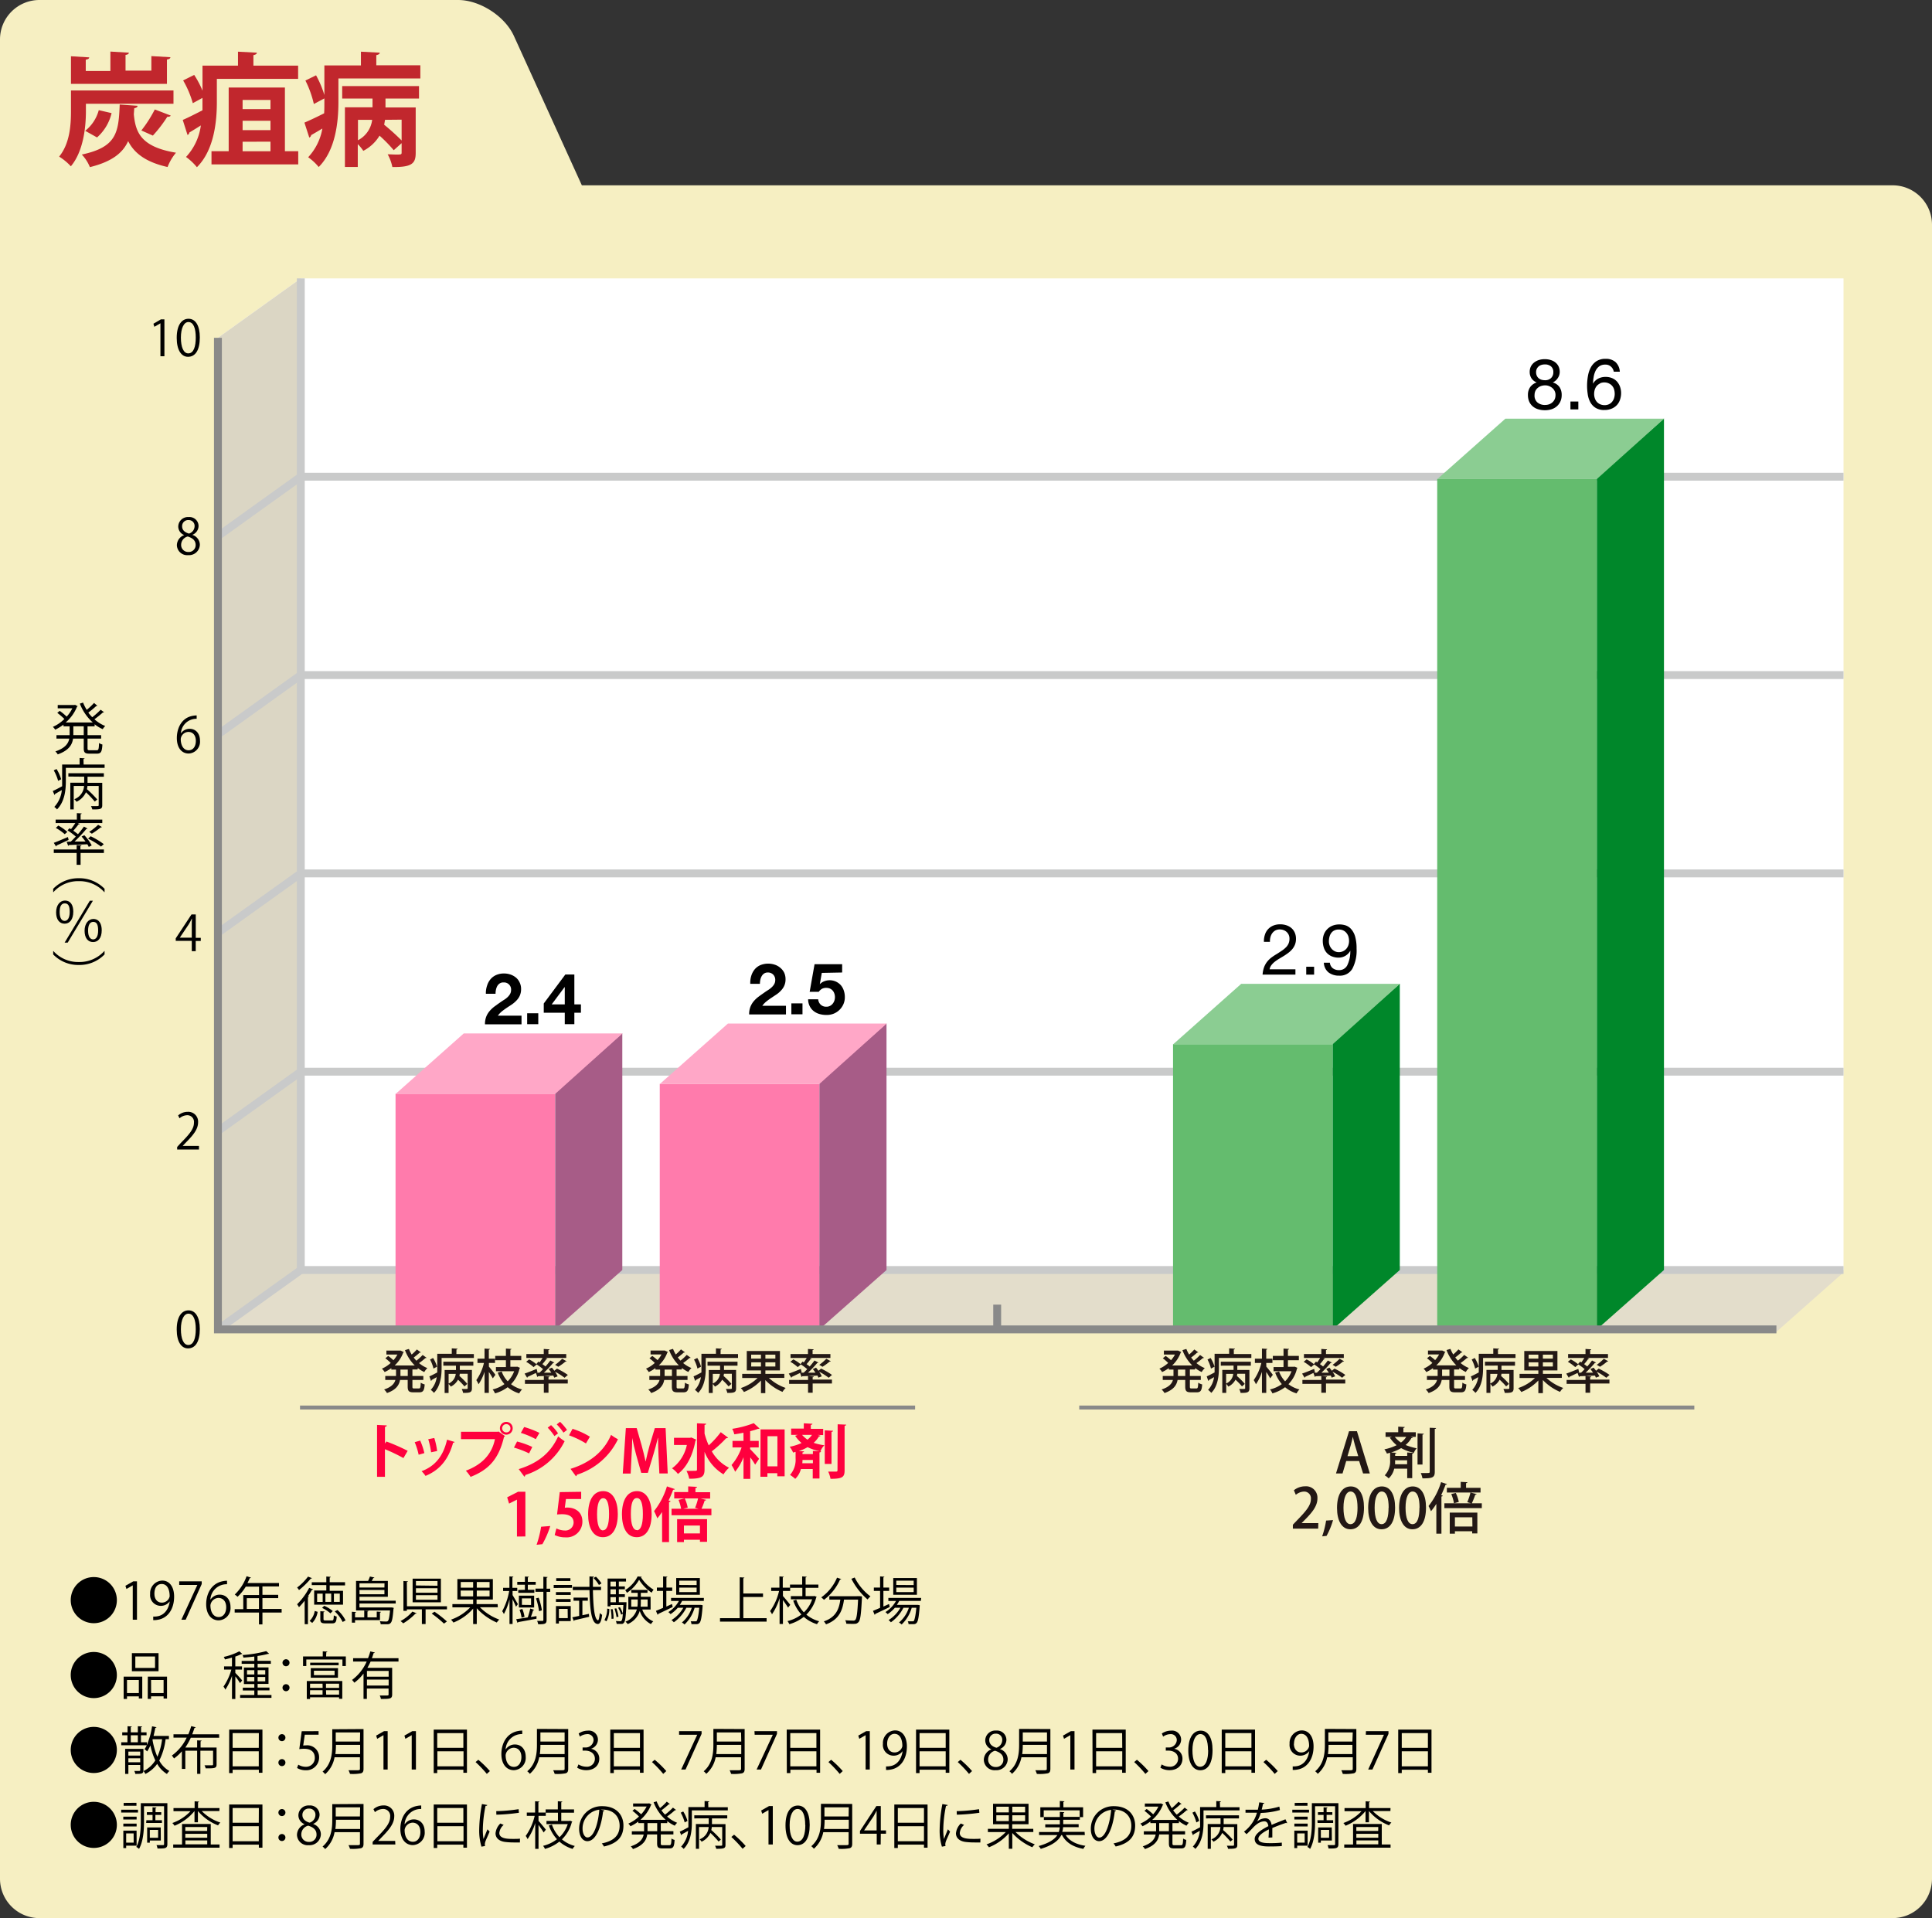 <svg xmlns="http://www.w3.org/2000/svg" viewBox="0 0 490 486.5"><rect x="0" y="0" width="490" height="486.5" fill="#333333" stroke="none"/><defs><style>.cls-1{fill:#f6efc2;}.cls-2{fill:#fff;}.cls-3{fill:#dbd6c4;}.cls-4{fill:#e3ddcb;}.cls-13,.cls-5,.cls-7{fill:none;stroke-miterlimit:10;}.cls-5{stroke:#c9caca;}.cls-5,.cls-7{stroke-width:2px;}.cls-6{fill:#c1272d;}.cls-13,.cls-7{stroke:#898989;}.cls-8{fill:#ff003e;}.cls-9{fill:#ff7bac;}.cls-10{fill:#a75c87;}.cls-11{fill:#ffa7c7;}.cls-12{fill:#231815;}.cls-14{fill:#64bc6e;}.cls-15{fill:#00872a;}.cls-16{fill:#8bcd92;}</style></defs><g id="レイヤー_2" data-name="レイヤー 2"><g id="レイヤー_1-2" data-name="レイヤー 1"><path class="cls-1" d="M138,47H480a10,10,0,0,1,10,10V476.5a10,10,0,0,1-10,10H10a10,10,0,0,1-10-10V10A10,10,0,0,1,10,0H116.19c5.5,0,11.86,4.1,14.14,9.1L147.57,47"/><polygon class="cls-2" points="467.56 70.61 76.29 70.61 55.27 85.68 55.27 337.18 450.54 337.18 467.56 322.12 467.56 70.61"/><polyline class="cls-3" points="76.29 322.12 76.29 70.61 55.27 85.68 55.27 337.18"/><polyline class="cls-4" points="76.29 322.72 467.56 322.72 450.54 337.79 55.27 337.79"/><polyline class="cls-5" points="55.27 286.88 76.29 271.82 467.56 271.82"/><polyline class="cls-5" points="55.27 236.58 76.29 221.52 467.56 221.52"/><polyline class="cls-5" points="55.27 186.28 76.29 171.22 467.56 171.22"/><polyline class="cls-5" points="55.27 135.98 76.29 120.91 467.56 120.91"/><line class="cls-5" x1="55.27" y1="337.18" x2="76.29" y2="322.12"/><polyline class="cls-5" points="76.29 70.61 76.29 322.12 467.56 322.12"/><path class="cls-6" d="M21.79,26.32v1.86c0,4.13-.65,10.23-3.82,14A14.33,14.33,0,0,0,15,39.72c2.76-3.38,3-8.16,3-11.57V22.94H44v3.38ZM43.21,14.51c0,.31-.28.49-.87.59v6.17H18v-7l4.62.28c0,.31-.28.49-.87.59V18H28V13.08l4.68.28c0,.28-.25.5-.84.56v4h6.55V14.23ZM33.94,29c.44,4.49,1.71,8.25,10.7,9.73a12.67,12.67,0,0,0-2.14,3.63c-5.71-1.27-8.53-3.66-10-6.57-1.36,3-4.09,5.21-9.7,6.6a10.22,10.22,0,0,0-2.05-3.19c8.84-1.89,9.33-5.55,9.61-12.68l4.53.31c0,.31-.28.53-.84.62Zm-5.64-.31a11.88,11.88,0,0,1-3.69,6.17l-3-1.68a10,10,0,0,0,3.44-5.24Zm15,.62c-.1.22-.41.34-.87.31a33.91,33.91,0,0,1-3.66,4.77l-2.92-1.3a32.07,32.07,0,0,0,3.41-5.33Z"/><path class="cls-6" d="M55,20v5.89c0,5-.72,12.22-5.06,16.52a14.42,14.42,0,0,0-2.76-2.6,14.5,14.5,0,0,0,3.76-8c-1.12.72-2.14,1.34-2.92,1.8a.72.72,0,0,1-.46.62l-1.21-3.81c1.3-.56,3.1-1.46,5-2.45,0-.72,0-1.43,0-2.11V24.83l-2.45,1.34a24.92,24.92,0,0,0-2.45-5.77L49.25,19a23.87,23.87,0,0,1,2.11,4V16.65h9V13.11l4.78.25c0,.31-.28.5-.87.62v2.67H75.61V20ZM72.26,38.35h3.38V41.7h-22V38.35H58V22.2H72.26Zm-3.66-13H61.53v2.33H68.6Zm0,7.66V30.63H61.53V33Zm-7.07,2.94v2.42H68.6V35.93Z"/><path class="cls-6" d="M95.44,16.56h11.17V19.9H85.83v6c0,5-.71,12.18-5,16.46a13.59,13.59,0,0,0-2.67-2.48,14.21,14.21,0,0,0,3.6-7.28c-1.09.65-2.08,1.24-2.85,1.67a.75.75,0,0,1-.47.62L77.21,31.1c1.31-.56,3.1-1.4,5-2.36.06-1,.06-1.74.06-3.78L79.6,26.38a25.87,25.87,0,0,0-2.14-5.95l2.7-1.33a26.06,26.06,0,0,1,2.11,5v-7.5h9.27V13.11l4.77.25c0,.31-.28.5-.87.62ZM86.79,25V21.83h19.48V25h-8.5v2.26h7.66v11.5c0,2.61-.84,3.69-5.92,3.6a11.45,11.45,0,0,0-1.18-3.22c.71,0,1.52.06,2.11.06,1.27,0,1.42,0,1.42-.5V36.31l-2,1.79a36.44,36.44,0,0,0-3.6-3.69,10.37,10.37,0,0,1-4.12,3.85,10.45,10.45,0,0,0-1.4-1.71v5.8H87.48V27.22h7V25Zm4,5.39v5.18a6.75,6.75,0,0,0,3.6-5.18Zm6.86,0c-.07.41-.13.84-.22,1.24a58.56,58.56,0,0,1,4.43,4V30.35Z"/><path d="M23.79,400a5.85,5.85,0,1,1-5.85,5.85A5.84,5.84,0,0,1,23.79,400Z"/><path d="M33.67,410.82V402.1h0l-1.6.92-.26-.81,2-1.13h.93v9.74Z"/><path d="M43,406.22a2.75,2.75,0,0,1-2.23,1.08,2.71,2.71,0,0,1-2.69-3,3.19,3.19,0,0,1,3.08-3.41c1.82,0,3,1.58,3,4.06,0,3.24-1.64,5.49-4.14,5.88a5.12,5.12,0,0,1-1.16.09v-.9a4.73,4.73,0,0,0,1-.06c1.63-.23,2.87-1.56,3.19-3.78Zm-3.83-1.94c0,1.31.74,2.2,1.86,2.2a2,2,0,0,0,2-1.59c0-1.87-.69-3.13-2-3.13S39.16,402.82,39.16,404.28Z"/><path d="M45.45,401.08h5.71v.69l-4.07,9.05H46L50.05,402v0h-4.6Z"/><path d="M53.43,405.66a2.75,2.75,0,0,1,2.28-1.2c1.65,0,2.75,1.24,2.75,3.11a3.12,3.12,0,0,1-3,3.41c-1.89,0-3.17-1.58-3.17-4.1s1.22-5.34,4.38-5.86a6.11,6.11,0,0,1,.91-.09l0,.89a4.11,4.11,0,0,0-4.22,3.84Zm3.94,2c0-1.5-.8-2.37-2-2.37a2.13,2.13,0,0,0-2,1.85c0,1.78.77,3,2.12,3C56.63,410.13,57.37,409.12,57.37,407.65Z"/><path d="M71.43,408.09V409H66.56v3h-.88v-3H59.52v-.86H61.7v-3.58h4v-2.13H62.33A12.38,12.38,0,0,1,60.25,405a5.06,5.06,0,0,0-.71-.57,11.9,11.9,0,0,0,3-4.65l1.11.36a.24.24,0,0,1-.3.11,12,12,0,0,1-.59,1.26h8v.86H66.56v2.13h4v.84h-4v2.74Zm-8.84,0h3.09v-2.74H62.59Z"/><path d="M77.26,406a17.15,17.15,0,0,1-1.43,1.64,6.19,6.19,0,0,0-.48-.74,16.68,16.68,0,0,0,3.06-4.16l1,.37a.28.28,0,0,1-.3.12,15.54,15.54,0,0,1-1,1.61l.25.08c0,.08-.1.14-.26.16v6.87h-.82Zm1.86-5.73c-.05.11-.18.11-.28.1a21.06,21.06,0,0,1-3,2.93,3.63,3.63,0,0,0-.49-.64,14,14,0,0,0,2.77-2.78Zm1.44,8.55a5.15,5.15,0,0,1-1.37,2.81l-.67-.51a4.41,4.41,0,0,0,1.3-2.53Zm-1.49-7.51h3.69v-1.45l1.12.08c0,.09-.08.16-.26.18v1.19h3.89v.8H83.62v1.37H87V407H79.68v-3.59h3.08v-1.37H79.07Zm2.77,5v-2.1H80.43v2.1Zm.21,4.35c0,.28.09.34.54.34h1.59c.38,0,.44-.15.48-1.29a2.7,2.7,0,0,0,.74.31c-.08,1.39-.32,1.72-1.14,1.72H82.5c-1,0-1.26-.23-1.26-1.08v-2l1.07.07c0,.09-.08.16-.26.18Zm.18-3.37a8.56,8.56,0,0,1,2.16,1.33l-.59.58a8.64,8.64,0,0,0-2.12-1.38Zm1.77-1v-2.1H82.53v2.1Zm.69-2.1v2.1h1.49v-2.1Zm2.21,7.2a8.86,8.86,0,0,0-2-2.68l.69-.35A8.46,8.46,0,0,1,87.64,411Z"/><path d="M96.37,410.92H90.05v.64h-.81V408.8l1.06.08c0,.09-.08.14-.25.17v1.16h2.33v-1.72l1.08.07c0,.09-.09.15-.26.18v1.47h2.35v-1.46l1.08.08c0,.08-.08.14-.26.17Zm4-4.22H91.17v1h8l.19,0,.5.11c0,.06,0,.17-.06.24-.19,2.33-.37,3.24-.72,3.59s-.54.33-1.28.33c-.34,0-.78,0-1.25,0a1.94,1.94,0,0,0-.22-.78,13.73,13.73,0,0,0,1.56.08.68.68,0,0,0,.48-.12c.22-.22.39-.95.55-2.69H90.3v-7.48h3.06a8.87,8.87,0,0,0,.46-1.12l1.12.25c0,.08-.11.13-.26.13-.1.21-.26.48-.41.74h4.1V405h-7.2v1h9.18Zm-2.85-5.11H91.17v1.06H97.5Zm-6.33,2.77H97.5v-1.08H91.17Z"/><path d="M105.64,409.17c0,.09-.15.11-.27.1a15.16,15.16,0,0,1-3.1,2.47,7.22,7.22,0,0,0-.68-.58,10.52,10.52,0,0,0,3-2.4Zm-2.42-1.77h10.14v.79h-5.42v3.73H107v-3.73h-3.81v.38h-.87V401l1.13.08c0,.09-.07.16-.26.17Zm8.6-7v6h-7.17v-6Zm-.86,1.8V401h-5.47v1.13Zm0,1.77v-1.14h-5.47v1.14Zm0,1.78v-1.15h-5.47v1.15Zm1.64,6.05a28.24,28.24,0,0,0-3.11-2.54l.71-.47a27.08,27.08,0,0,1,3.15,2.47Z"/><path d="M126.26,407.66h-4.54a13.5,13.5,0,0,0,4.9,3.12,4.5,4.5,0,0,0-.62.75,14.73,14.73,0,0,1-5.08-3.62v4H120V408a13.08,13.08,0,0,1-5,3.54,4.8,4.8,0,0,0-.61-.74,12.33,12.33,0,0,0,4.87-3.12h-4.52v-.82H120v-1.17h-4v-5.19h9v5.19h-4.13v1.17h5.34Zm-9.4-6.41v1.44H120v-1.44Zm0,3.65H120v-1.48h-3.17Zm7.31-2.21v-1.44h-3.25v1.44Zm0,2.21v-1.48h-3.25v1.48Z"/><path d="M130,404.57c.31.49,1.14,1.93,1.34,2.3l-.47.65c-.16-.42-.55-1.25-.87-1.9v6.28h-.78v-6.24a15.93,15.93,0,0,1-1.42,3.72,3.92,3.92,0,0,0-.43-.72,16.73,16.73,0,0,0,1.77-5.12H127.6v-.81h1.6v-2.9l1,.07c0,.09-.07.15-.24.18v2.65h1.23v.81H130Zm5.48,3.73a.3.3,0,0,1-.27.13,17.73,17.73,0,0,1-.57,1.69l1.43-.22,0,.67c-1.72.33-3.51.65-4.65.85,0,.1-.08.15-.17.18l-.33-.92c.78-.11,1.81-.26,2.94-.45a19.74,19.74,0,0,0,.62-2.25Zm-2.35-5.07v-1.29h-1.94v-.73h1.94v-1.35l1,.06c0,.08-.09.15-.26.17v1.12h2v.73h-2v1.29h1.65V404h-4.08v-.72Zm2.34,1.49v3H131.6v-3Zm-3,3.36a8.33,8.33,0,0,1,.56,2l-.74.22a10.22,10.22,0,0,0-.52-2Zm2.22-1V405.4h-2.32v1.65Zm4.85-4.14v.81h-.91v7.12c0,1-.44,1.1-2.13,1.1a3.79,3.79,0,0,0-.27-.85c.61,0,1.17,0,1.35,0s.23-.07.23-.25v-7.14h-2v-.81h2v-3l1.07.07c0,.09-.08.15-.25.17v2.8Zm-2.92,2.29a17.34,17.34,0,0,1,.82,3.2l-.72.23a17.27,17.27,0,0,0-.78-3.26Z"/><path d="M140.43,402.77V402h4.64v.73Zm4.32,4.58v3.82h-3v.61H141v-4.43Zm0-3.54v.72H141v-.72ZM141,406.29v-.71h3.72v.71Zm3.67-6V401h-3.6v-.72Zm-.7,7.78h-2.22v2.34H144Zm3.74,1.61,1.65-.35.07.74c-1.38.33-2.82.68-3.73.87a.2.2,0,0,1-.17.18l-.38-.92c.5-.09,1.09-.21,1.74-.35V406h-1.43v-.79h3.63V406h-1.38Zm4.72-6.38h-2.05c.08,4.09.35,7.47,1.3,7.67h0c.18,0,.35-.83.44-1.86a2.7,2.7,0,0,0,.59.47c-.16,1.58-.54,2.32-1.09,2.32a.66.66,0,0,1-.28-.05c-1.44-.39-1.73-4.11-1.83-8.55h-4.24v-.82h4.23l0-2.64,1.15.05c0,.11-.09.17-.27.2,0,.8,0,1.61,0,2.39h2.07Zm-1.29-3.4a8.65,8.65,0,0,1,1.41,1.71l-.65.39a8.34,8.34,0,0,0-1.38-1.76Z"/><path d="M154.53,408.09a6.26,6.26,0,0,1-.71,3.12l-.52-.3A6.05,6.05,0,0,0,154,408Zm3.93-1.72.43,0a2.23,2.23,0,0,0,0,.27c-.15,3.36-.3,4.52-.62,4.91s-.42.33-1.14.33c-.23,0-.49,0-.73,0a2.27,2.27,0,0,0-.2-.72c.47,0,.89.05,1.07.05.51,0,.58-.52.7-1.87l-.44.18a7.74,7.74,0,0,0-.76-1.74l.45-.15a7.93,7.93,0,0,1,.75,1.65h0c0-.56.09-1.28.13-2.19h-3.25v.34h-.75v-7.06h4.67v.76h-1.82v1.24h1.53v.72h-1.53v1.26h1.53v.72h-1.53v1.3h1.36Zm-2.26-5.22h-1.37v1.24h1.37Zm0,3.22v-1.26h-1.37v1.26Zm-1.37.72v1.3h1.37v-1.3Zm.26,5.5a12.42,12.42,0,0,0-.19-2.44l.49,0a12.4,12.4,0,0,1,.22,2.41Zm1.21-2.67a8.81,8.81,0,0,1,.56,2.12l-.49.12a11.42,11.42,0,0,0-.52-2.14Zm6.44-8a.22.22,0,0,1-.17.16,9.83,9.83,0,0,0,3.2,3.12,4.52,4.52,0,0,0-.5.76,10.9,10.9,0,0,1-3.18-3.27A9.76,9.76,0,0,1,159,404a3.21,3.21,0,0,0-.44-.69,8.81,8.81,0,0,0,3.16-3.47Zm2.27,8.31h-2.12a5,5,0,0,0,2.8,3,3.27,3.27,0,0,0-.59.7,5.79,5.79,0,0,1-2.84-3.34,5.32,5.32,0,0,1-3.07,3.34,3.18,3.18,0,0,0-.55-.62,4.8,4.8,0,0,0,2.89-3.11h-2.17V405h2.38v-1h-1.63v-.74h4.11V404h-1.69v1H165Zm-4.91-.72h1.57a9.71,9.71,0,0,0,.07-1.21v-.62H160.1Zm4.15-1.83h-1.72v.64a11.72,11.72,0,0,1-.05,1.19h1.77Z"/><path d="M169,407.48l1.43-.65c0,.08.05.15.18.76-1.34.65-2.77,1.34-3.68,1.76a.27.27,0,0,1-.14.22l-.43-1c.49-.2,1.12-.46,1.8-.76v-4.3H166.6v-.85h1.58v-2.83l1.08.08c0,.09-.07.14-.24.17v2.58h1.47v.85H169Zm9.5-1.43H173a9.22,9.22,0,0,1-.59,1h5.13l.18,0,.48.08,0,.26c-.22,2.82-.43,3.85-.78,4.23s-.64.32-1.31.32l-.74,0a1.8,1.8,0,0,0-.2-.72c.51,0,1,0,1.16,0s.3,0,.4-.13.43-1.12.61-3.3h-1.17a9.47,9.47,0,0,1-2.56,4.24,3.05,3.05,0,0,0-.66-.51,8.1,8.1,0,0,0,2.5-3.73h-1.38a10.25,10.25,0,0,1-3.17,3.68,2.91,2.91,0,0,0-.6-.56,8.83,8.83,0,0,0,3-3.12h-1.4a8.89,8.89,0,0,1-1.83,1.61,5.64,5.64,0,0,0-.56-.52,7.82,7.82,0,0,0,2.68-2.82H170.2v-.77h8.32Zm-1-5.8v4.24h-6v-4.24Zm-.82,1.78v-1.12h-4.41V402Zm0,1.78v-1.13h-4.41v1.13Z"/><path d="M188.53,410.42h5.9v.88H182.61v-.88h5V400.05l1.18.08c0,.09-.09.16-.27.18v3.85h5v.89h-5Z"/><path d="M206.57,404.79l.56.23c0,.07-.06.1-.11.13a9.4,9.4,0,0,1-2.51,4.38,8.5,8.5,0,0,0,3.26,1.68,3.14,3.14,0,0,0-.56.74,8.91,8.91,0,0,1-3.35-1.86,10.28,10.28,0,0,1-3.67,1.86,3.12,3.12,0,0,0-.47-.78,9.43,9.43,0,0,0,3.53-1.68,9.85,9.85,0,0,1-2.07-3.52l.78-.22a8.91,8.91,0,0,0,1.92,3.2,8,8,0,0,0,2.1-3.31h-5.4v-.81h2.91v-2.1H200.4v.8h-1.83v1.28c.44.48,1.59,1.87,1.85,2.23l-.55.71c-.25-.43-.82-1.27-1.3-1.92v6.07h-.85v-6.54a14.86,14.86,0,0,1-1.92,4.07,4.63,4.63,0,0,0-.49-.8,14.29,14.29,0,0,0,2.28-5.1h-2v-.84h2.09v-2.86l1.09.08c0,.09-.08.14-.24.17v2.61h1.83v-.79h3.09v-2.07l1.13.08c0,.09-.09.16-.26.18v1.81h3.24v.83h-3.24v2.1h2.06Z"/><path d="M213.36,400.51c-.05.09-.14.13-.31.12a12.92,12.92,0,0,1-4.07,5.14,7.15,7.15,0,0,0-.69-.62,11.62,11.62,0,0,0,4-5Zm4.55,4.34h.21l.49.05c0,.09,0,.21,0,.31-.21,4.2-.4,5.71-.86,6.2s-.75.46-1.55.46c-.44,0-1,0-1.56-.05a2,2,0,0,0-.28-.87c.88.07,1.73.09,2,.09a.68.68,0,0,0,.56-.17c.34-.34.54-1.69.71-5.15h-3.57c-.35,2.5-1.08,5-4.57,6.27a3,3,0,0,0-.55-.75c3.14-1.05,3.88-3.23,4.19-5.52h-2.79v-.86Zm-1.14-4.74a13.53,13.53,0,0,0,4,4.79,4.89,4.89,0,0,0-.73.78,17.26,17.26,0,0,1-4.11-5.24Z"/><path d="M224.05,407.48l1.43-.65c0,.08.05.15.18.76-1.34.65-2.77,1.34-3.68,1.76a.26.26,0,0,1-.15.22l-.42-1,1.8-.76v-4.3h-1.58v-.85h1.58v-2.83l1.08.08c0,.09-.08.14-.24.17v2.58h1.46v.85h-1.46Zm9.5-1.43h-5.49a7.92,7.92,0,0,1-.6,1h5.14l.18,0,.48.08,0,.26c-.22,2.82-.43,3.85-.78,4.23s-.64.32-1.31.32l-.74,0a1.8,1.8,0,0,0-.2-.72c.51,0,1,0,1.16,0s.3,0,.4-.13.43-1.12.61-3.3h-1.17a9.47,9.47,0,0,1-2.56,4.24,3.05,3.05,0,0,0-.66-.51,8,8,0,0,0,2.49-3.73h-1.37a10.18,10.18,0,0,1-3.18,3.68,2.86,2.86,0,0,0-.59-.56,8.83,8.83,0,0,0,3-3.12h-1.4a8.89,8.89,0,0,1-1.83,1.61,5.64,5.64,0,0,0-.56-.52,7.91,7.91,0,0,0,2.68-2.82h-1.94v-.77h8.32Zm-1-5.8v4.24h-6v-4.24Zm-.82,1.78v-1.12h-4.41V402Zm0,1.78v-1.13h-4.41v1.13Z"/><path d="M23.79,419a5.85,5.85,0,1,1-5.85,5.85A5.84,5.84,0,0,1,23.79,419Z"/><path d="M31.36,430.91v-5.65h4.72v5.53h-.87v-.53h-3v.65Zm3.85-4.81h-3v3.32h3Zm5-6.8v4.58H33.45V419.3Zm-.89,3.75v-2.9h-5v2.9Zm-1.83,2.21h4.87v5.55h-.87v-.56H38.31v.65h-.84Zm.84,4.16h3.16V426.1H38.31Z"/><path d="M59.69,424.32c.39.36,1.48,1.57,1.73,1.9l-.54.67a15.66,15.66,0,0,0-1.19-1.69v5.72h-.85v-5.87a14.55,14.55,0,0,1-1.69,3.51,3.24,3.24,0,0,0-.47-.78,14.26,14.26,0,0,0,2-4.31H56.83v-.81h2v-2.24c-.6.18-1.21.34-1.79.47a2.15,2.15,0,0,0-.29-.64,15.58,15.58,0,0,0,3.94-1.42l.77.65a.35.35,0,0,1-.26.06,10.82,10.82,0,0,1-1.52.62v2.5h1.7v.81h-1.7Zm5.65,5.58h3.51v.74H60.9v-.74h3.6v-1.13H61.58v-.72H64.5v-.92H61.86v-4.19H64.5V422H61.29v-.73H64.5v-1.11c-.93.11-1.88.2-2.76.27a2.63,2.63,0,0,0-.22-.65,32,32,0,0,0,6-1l.73.65a.17.17,0,0,1-.14.05H68a20,20,0,0,1-2.69.53v1.23h3.38V422H65.34v.91H68.1v4.19H65.34v.92h3v.72h-3Zm-2.69-6.28v1.08H64.5v-1.08Zm0,2.83H64.5v-1.1H62.65Zm4.62-2.83H65.34v1.08h1.93Zm0,2.83v-1.1H65.34v1.1Z"/><path d="M73.43,421.72a.89.89,0,1,1-.89-.88A.88.88,0,0,1,73.43,421.72Zm0,6.32a.89.89,0,1,1-.89-.87A.88.88,0,0,1,73.43,428Z"/><path d="M82.71,420.13h5v2.43h-.86V420.9H77.69v1.66h-.83v-2.43h5v-1.3l1.16.08c0,.09-.09.16-.26.17Zm-4.9,10.79v-4.56h9v4.51H86v-.38H78.64v.43Zm4-3.87H78.64v1.05h3.19Zm-3.19,2.76h3.19v-1.1H78.64Zm7.27-8.1v.66H78.67v-.66Zm-.18,3.82H78.82V423.1h6.91Zm-6.09-1.78v1.13h5.24v-1.13ZM86,428.1v-1.05H82.68v1.05Zm-3.27,1.71H86v-1.1H82.68Z"/><path d="M101.07,421.42H94c-.25.55-.52,1.08-.82,1.6h6.28v6.76c0,1.1-.52,1.13-2.85,1.13a3.33,3.33,0,0,0-.3-.87h1.24c.94,0,1,0,1-.28v-1.49h-5.5v2.63H92.2v-6.43a10.91,10.91,0,0,1-2.33,2.32,6.14,6.14,0,0,0-.58-.7A11.68,11.68,0,0,0,93,421.42H89.56v-.84h3.78a15.28,15.28,0,0,0,.58-1.73l1.13.28c0,.09-.13.15-.29.15-.13.42-.27.85-.44,1.3h6.75Zm-2.5,3.85v-1.46h-5.5v1.46Zm-5.5,2.25h5.5V426h-5.5Z"/><path d="M23.79,438a5.85,5.85,0,1,1-5.85,5.85A5.84,5.84,0,0,1,23.79,438Z"/><path d="M42.84,441.12H42a16.12,16.12,0,0,1-1.61,5.42,6.48,6.48,0,0,0,2.57,2.64,3.88,3.88,0,0,0-.62.76,7.07,7.07,0,0,1-2.47-2.56,8.24,8.24,0,0,1-3,2.56,3,3,0,0,0-.48-.74,7.22,7.22,0,0,0,3-2.7,16.94,16.94,0,0,1-1.25-3.8,9,9,0,0,1-.82,1.52,4.53,4.53,0,0,0-.66-.56,6.73,6.73,0,0,0,.57-1H30.75v-.76h1.57v-1.77H31v-.75h1.35v-1.55l1.07.07c0,.09-.09.15-.25.18v1.3h1.79v-1.55l1.08.07c0,.09-.07.15-.26.18v1.3h1.39v.75H35.75v1.77h1.5v.68a19.37,19.37,0,0,0,1.32-4.73l1.11.23c0,.09-.1.14-.29.16-.13.69-.27,1.39-.45,2.06h3.9Zm-6.46,2.45V449c0,.88-.42.92-2.06.92a2.84,2.84,0,0,0-.26-.74h.81c.62,0,.69,0,.69-.21v-1.3h-3v2.26h-.82v-6.35Zm-.82.7h-3v1h3Zm-3,2.7h3v-1h-3Zm.61-6.84v1.77h1.79v-1.77Zm5.56,1-.05.15a18.85,18.85,0,0,0,1.23,4.3,15.56,15.56,0,0,0,1.2-4.45Z"/><path d="M55.59,440.75h-7.2A15.83,15.83,0,0,1,47,443.23h3v-1.82l1.13.06c0,.09-.08.16-.26.19v1.57h4.06v4.29c0,1-.52,1-2.76,1a3.78,3.78,0,0,0-.3-.78c.44,0,.86,0,1.2,0h.69c.22,0,.28-.07.28-.26v-3.44H50.82v5.87H50v-5.87H47v4.62h-.87v-4.47a11.48,11.48,0,0,1-2,1.82,5.37,5.37,0,0,0-.54-.74,11.82,11.82,0,0,0,3.76-4.55H44v-.85h3.77a17,17,0,0,0,.73-2.07l1.14.3a.32.32,0,0,1-.31.15c-.17.53-.36,1.07-.58,1.62h6.82Z"/><path d="M58.13,438.69h8.43v10.95h-.91v-.78H59v.86h-.89Zm7.52.89H59v3.73h6.63ZM59,448h6.63v-3.81H59Z"/><path d="M72.39,440.72a.89.89,0,1,1-.89-.88A.88.88,0,0,1,72.39,440.72Zm0,6.32a.89.89,0,1,1-.89-.87A.88.88,0,0,1,72.39,447Z"/><path d="M80.8,439.08v.9H77.3l-.4,2.75a6.48,6.48,0,0,1,.75-.05,3,3,0,0,1,3.28,3A3.23,3.23,0,0,1,77.57,449a4.27,4.27,0,0,1-2.23-.58l.31-.84a3.66,3.66,0,0,0,1.92.54,2.21,2.21,0,0,0,2.27-2.3c0-1.34-.86-2.27-2.68-2.27a8.15,8.15,0,0,0-1.25.09l.61-4.54Z"/><path d="M92.2,438.55v10.09c0,.67-.18,1-.66,1.13a11,11,0,0,1-2.77.15,5.79,5.79,0,0,0-.38-.92c.62,0,1.22,0,1.69,0,1.13,0,1.21,0,1.21-.4v-2.9H84.85A7.36,7.36,0,0,1,82.46,450a2.86,2.86,0,0,0-.65-.65c2.24-1.9,2.46-4.59,2.46-6.75v-4Zm-7,4a16.85,16.85,0,0,1-.14,2.34h6.28v-2.34Zm6.14-3.14H85.15v2.31h6.14Z"/><path d="M97.26,448.82V440.1h0l-1.6.92-.26-.81,2-1.13h.92v9.74Z"/><path d="M104.42,448.82V440.1h0l-1.6.92-.25-.81,2-1.13h.92v9.74Z"/><path d="M110,438.69h8.43v10.95h-.91v-.78h-6.63v.86H110Zm7.52.89h-6.63v3.73h6.63ZM110.93,448h6.63v-3.81h-6.63Z"/><path d="M121.31,446.34a25.89,25.89,0,0,1,2.94,2.87l-.78.71a30.36,30.36,0,0,0-2.85-3Z"/><path d="M128.3,443.66a2.74,2.74,0,0,1,2.28-1.2c1.65,0,2.75,1.24,2.75,3.11a3.12,3.12,0,0,1-3,3.41c-1.9,0-3.17-1.58-3.17-4.1s1.22-5.34,4.38-5.86a6.11,6.11,0,0,1,.91-.09v.89a4.1,4.1,0,0,0-4.21,3.84Zm3.94,2c0-1.5-.81-2.37-2-2.37a2.13,2.13,0,0,0-2,1.85c0,1.78.77,3,2.12,3C131.5,448.13,132.24,447.12,132.24,445.65Z"/><path d="M144.11,438.55v10.09c0,.67-.18,1-.66,1.13a11,11,0,0,1-2.77.15,5.79,5.79,0,0,0-.38-.92c.62,0,1.22,0,1.69,0,1.13,0,1.21,0,1.21-.4v-2.9h-6.44a7.36,7.36,0,0,1-2.39,4.21,2.86,2.86,0,0,0-.65-.65c2.24-1.9,2.46-4.59,2.46-6.75v-4Zm-7.05,4a16.85,16.85,0,0,1-.14,2.34h6.28v-2.34Zm6.14-3.14h-6.14v2.31h6.14Z"/><path d="M149.87,443.55a2.51,2.51,0,0,1,2.12,2.53c0,1.54-1.12,2.9-3.3,2.9a4.36,4.36,0,0,1-2.31-.63l.33-.83a3.92,3.92,0,0,0,2,.58,2,2,0,0,0,2.17-2c0-1.43-1.21-2.08-2.48-2.08h-.64v-.8h.64a2,2,0,0,0,2.14-1.81,1.5,1.5,0,0,0-1.68-1.57,3.25,3.25,0,0,0-1.78.63l-.32-.79a4.11,4.11,0,0,1,2.31-.73,2.3,2.3,0,0,1,2.58,2.3,2.46,2.46,0,0,1-1.77,2.3Z"/><path d="M154.78,438.69h8.44v10.95h-.91v-.78h-6.63v.86h-.9Zm7.53.89h-6.63v3.73h6.63ZM155.68,448h6.63v-3.81h-6.63Z"/><path d="M166.05,446.34a24.33,24.33,0,0,1,2.94,2.87l-.78.71a28.18,28.18,0,0,0-2.85-3Z"/><path d="M172.23,439.08h5.71v.69l-4.07,9.05h-1.11l4.07-8.82v0h-4.6Z"/><path d="M188.86,438.55v10.09c0,.67-.19,1-.67,1.13a10.94,10.94,0,0,1-2.77.15,4.92,4.92,0,0,0-.37-.92c.62,0,1.22,0,1.69,0,1.13,0,1.21,0,1.21-.4v-2.9h-6.44a7.42,7.42,0,0,1-2.39,4.21,3.08,3.08,0,0,0-.65-.65c2.23-1.9,2.46-4.59,2.46-6.75v-4Zm-7.05,4a18.55,18.55,0,0,1-.14,2.34H188v-2.34Zm6.14-3.14h-6.14v2.31H188Z"/><path d="M191.35,439.08h5.71v.69L193,448.82h-1.11L196,440v0h-4.6Z"/><path d="M199.53,438.69H208v10.95h-.91v-.78h-6.63v.86h-.9Zm7.53.89h-6.63v3.73h6.63ZM200.43,448h6.63v-3.81h-6.63Z"/><path d="M210.8,446.34a25.08,25.08,0,0,1,2.94,2.87l-.78.71a29.23,29.23,0,0,0-2.85-3Z"/><path d="M219.54,448.82V440.1h0l-1.6.92-.26-.81,2-1.13h.92v9.74Z"/><path d="M228.86,444.22a2.78,2.78,0,0,1-2.24,1.08,2.71,2.71,0,0,1-2.69-3,3.19,3.19,0,0,1,3.08-3.41c1.82,0,3,1.58,3,4.06,0,3.24-1.64,5.49-4.14,5.88a5.08,5.08,0,0,1-1.15.09v-.9a4.67,4.67,0,0,0,1-.06c1.64-.23,2.87-1.56,3.2-3.78ZM225,442.28c0,1.31.74,2.2,1.86,2.2a2,2,0,0,0,2-1.59c0-1.87-.69-3.13-2-3.13C225.79,439.76,225,440.82,225,442.28Z"/><path d="M232.33,438.69h8.44v10.95h-.92v-.78h-6.63v.86h-.89Zm7.52.89h-6.63v3.73h6.63ZM233.22,448h6.63v-3.81h-6.63Z"/><path d="M243.6,446.34a25.89,25.89,0,0,1,2.94,2.87l-.78.71a29.23,29.23,0,0,0-2.85-3Z"/><path d="M251.4,443.66a2.46,2.46,0,0,1-1.52-2.2,2.55,2.55,0,0,1,2.75-2.53,2.39,2.39,0,0,1,2.62,2.36,2.56,2.56,0,0,1-1.6,2.3v.05a2.78,2.78,0,0,1,1.93,2.55,2.85,2.85,0,0,1-3.06,2.79,2.72,2.72,0,0,1-3-2.59,2.9,2.9,0,0,1,1.89-2.68Zm3.08,2.65c0-1.22-.82-1.85-2.11-2.26a2.29,2.29,0,0,0-1.75,2.17,1.85,1.85,0,0,0,1.91,1.95A1.81,1.81,0,0,0,254.48,446.31Zm-3.58-4.95c0,1,.73,1.61,1.81,1.93a2.06,2.06,0,0,0,1.48-1.91,1.53,1.53,0,0,0-1.6-1.66A1.58,1.58,0,0,0,250.9,441.36Z"/><path d="M266.4,438.55v10.09c0,.67-.18,1-.66,1.13a10.94,10.94,0,0,1-2.77.15,5.79,5.79,0,0,0-.38-.92c.63,0,1.22,0,1.69,0,1.13,0,1.21,0,1.21-.4v-2.9h-6.43a7.43,7.43,0,0,1-2.4,4.21,2.86,2.86,0,0,0-.65-.65c2.24-1.9,2.46-4.59,2.46-6.75v-4Zm-7,4a16.85,16.85,0,0,1-.14,2.34h6.28v-2.34Zm6.14-3.14h-6.14v2.31h6.14Z"/><path d="M271.46,448.82V440.1h0l-1.6.92-.26-.81,2-1.13h.92v9.74Z"/><path d="M277.07,438.69h8.44v10.95h-.91v-.78H278v.86h-.9Zm7.53.89H278v3.73h6.63ZM278,448h6.63v-3.81H278Z"/><path d="M288.35,446.34a25,25,0,0,1,2.93,2.87l-.78.71a29.1,29.1,0,0,0-2.84-3Z"/><path d="M297.78,443.55a2.5,2.5,0,0,1,2.12,2.53c0,1.54-1.12,2.9-3.3,2.9a4.32,4.32,0,0,1-2.3-.63l.32-.83a4,4,0,0,0,2,.58,2,2,0,0,0,2.17-2c0-1.43-1.2-2.08-2.48-2.08h-.64v-.8h.64a2,2,0,0,0,2.15-1.81,1.5,1.5,0,0,0-1.68-1.57,3.22,3.22,0,0,0-1.78.63l-.33-.79a4.12,4.12,0,0,1,2.32-.73,2.29,2.29,0,0,1,2.57,2.3,2.46,2.46,0,0,1-1.77,2.3Z"/><path d="M301.38,444c0-3.4,1.33-5.05,3.15-5.05s3,1.74,3,4.92c0,3.38-1.19,5.13-3.12,5.13C302.62,449,301.38,447.23,301.38,444Zm5-.08c0-2.43-.59-4.1-1.95-4.1-1.16,0-2,1.54-2,4.1s.71,4.19,1.94,4.19C305.87,448.09,306.42,446.22,306.42,443.9Z"/><path d="M309.86,438.69h8.44v10.95h-.91v-.78h-6.63v.86h-.9Zm7.53.89h-6.63v3.73h6.63ZM310.76,448h6.63v-3.81h-6.63Z"/><path d="M321.13,446.34a25.08,25.08,0,0,1,2.94,2.87l-.78.71a29.23,29.23,0,0,0-2.85-3Z"/><path d="M332,444.22a2.78,2.78,0,0,1-2.24,1.08,2.71,2.71,0,0,1-2.69-3,3.19,3.19,0,0,1,3.08-3.41c1.82,0,3,1.58,3,4.06,0,3.24-1.64,5.49-4.14,5.88a5.08,5.08,0,0,1-1.15.09v-.9a4.67,4.67,0,0,0,1-.06c1.63-.23,2.87-1.56,3.19-3.78Zm-3.84-1.94c0,1.31.74,2.2,1.86,2.2a2,2,0,0,0,2-1.59c0-1.87-.68-3.13-2-3.13C329,439.76,328.19,440.82,328.19,442.28Z"/><path d="M344,438.55v10.09c0,.67-.19,1-.67,1.13a10.94,10.94,0,0,1-2.77.15,4.92,4.92,0,0,0-.37-.92c.62,0,1.22,0,1.69,0,1.13,0,1.21,0,1.21-.4v-2.9H336.6a7.42,7.42,0,0,1-2.39,4.21,3.08,3.08,0,0,0-.65-.65c2.23-1.9,2.46-4.59,2.46-6.75v-4Zm-7.05,4a18.55,18.55,0,0,1-.14,2.34H343v-2.34Zm6.14-3.14H336.9v2.31H343Z"/><path d="M346.44,439.08h5.71v.69l-4.07,9.05H347L351,440v0h-4.6Z"/><path d="M354.62,438.69h8.44v10.95h-.91v-.78h-6.63v.86h-.9Zm7.53.89h-6.63v3.73h6.63ZM355.52,448h6.63v-3.81h-6.63Z"/><path d="M23.79,457a5.85,5.85,0,1,1-5.85,5.85A5.84,5.84,0,0,1,23.79,457Z"/><path d="M35,459v.73H30.74V459Zm-.35,9.12H32v.62h-.72v-4.43h3.36Zm0-7.35v.72H31.27v-.72Zm-3.37,2.48v-.71h3.37v.71Zm3.33-6V458H31.36v-.72Zm-.72,7.77H32v2.34h1.9Zm8.56-7.67v10.36c0,1.14-.55,1.14-2.5,1.14a3.42,3.42,0,0,0-.26-.87h1.66c.21,0,.26-.06.26-.28v-9.58H36.52v3.91c0,2-.14,4.95-1.26,6.92a2.65,2.65,0,0,0-.69-.5c1-1.86,1.14-4.47,1.14-6.42v-4.69Zm-5.32,4.32h1.56v-1.35H37.25v-.69h1.43v-1.23l1,.06c0,.09-.08.15-.23.17v1h1.45v.69H39.41v1.35h1.66v.69h-4Zm3.66,5.15H38v.55h-.68V463.5h3.44Zm-.68-2.69H38v2H40.1Z"/><path d="M55.64,459.34H51.16a11.83,11.83,0,0,0,4.73,2.93,2.82,2.82,0,0,0-.58.71,12.6,12.6,0,0,1-5.11-3.64v2.86h-.87v-2.86a12.64,12.64,0,0,1-5.06,3.73,4.57,4.57,0,0,0-.56-.69,11.59,11.59,0,0,0,4.61-3H44v-.79h5.36v-1.72l1.11.08c0,.09-.07.16-.24.18v1.46h5.44Zm-2.19,3.29v5.2h2.23v.81H43.93v-.81h2.24v-5.2Zm-.89.76H47v1h5.54Zm0,2.73v-1H47v1Zm-5.54.67v1h5.54v-1Z"/><path d="M58.13,457.69h8.43v10.95h-.91v-.78H59v.86h-.89Zm7.52.89H59v3.73h6.63ZM59,467h6.63v-3.81H59Z"/><path d="M72.39,459.72a.89.89,0,1,1-.89-.88A.88.88,0,0,1,72.39,459.72Zm0,6.32a.89.89,0,1,1-.89-.87A.88.88,0,0,1,72.39,466Z"/><path d="M77.2,462.66a2.44,2.44,0,0,1-1.52-2.2,2.55,2.55,0,0,1,2.75-2.53,2.39,2.39,0,0,1,2.62,2.36,2.56,2.56,0,0,1-1.6,2.3v.05a2.78,2.78,0,0,1,1.93,2.55A2.85,2.85,0,0,1,78.32,468a2.72,2.72,0,0,1-3-2.59,2.9,2.9,0,0,1,1.89-2.68Zm3.08,2.65c0-1.22-.82-1.85-2.11-2.26a2.29,2.29,0,0,0-1.75,2.17,1.85,1.85,0,0,0,1.91,1.95A1.81,1.81,0,0,0,80.28,465.31Zm-3.58-4.95c0,1,.73,1.61,1.81,1.93A2.06,2.06,0,0,0,80,460.38a1.53,1.53,0,0,0-1.6-1.66A1.58,1.58,0,0,0,76.7,460.36Z"/><path d="M92.2,457.55v10.09c0,.67-.18,1-.66,1.13a11,11,0,0,1-2.77.15,5.79,5.79,0,0,0-.38-.92c.62,0,1.22,0,1.69,0,1.13,0,1.21,0,1.21-.4v-2.9H84.85A7.36,7.36,0,0,1,82.46,469a2.86,2.86,0,0,0-.65-.65c2.24-1.9,2.46-4.59,2.46-6.75v-4Zm-7,4a16.85,16.85,0,0,1-.14,2.34h6.28v-2.34Zm6.14-3.14H85.15v2.31h6.14Z"/><path d="M100.27,467.82H94.51v-.66l.95-1c2.32-2.34,3.49-3.75,3.49-5.34a1.76,1.76,0,0,0-1.86-2,3.24,3.24,0,0,0-2,.81l-.37-.76a3.85,3.85,0,0,1,2.53-.95,2.59,2.59,0,0,1,2.74,2.77c0,1.83-1.29,3.39-3.3,5.42l-.77.81v0h4.3Z"/><path d="M102.68,462.66a2.72,2.72,0,0,1,2.27-1.2c1.65,0,2.76,1.24,2.76,3.11a3.12,3.12,0,0,1-3,3.41c-1.9,0-3.17-1.58-3.17-4.1s1.22-5.34,4.38-5.86a6,6,0,0,1,.91-.09v.89a4.1,4.1,0,0,0-4.21,3.84Zm3.94,2c0-1.5-.81-2.37-2-2.37a2.13,2.13,0,0,0-2,1.85c0,1.78.76,3,2.12,3C105.88,467.13,106.62,466.12,106.62,464.65Z"/><path d="M110,457.69h8.43v10.95h-.91v-.78h-6.63v.86H110Zm7.52.89h-6.63v3.73h6.63ZM110.93,467h6.63v-3.81h-6.63Z"/><path d="M123.58,457.81c0,.14-.17.22-.43.21a31.57,31.57,0,0,0-.69,5.85,14.29,14.29,0,0,0,.17,2.57c.25-.64.81-2,1-2.46l.55.58c-.54,1.31-.93,2.05-1.11,2.63a2.49,2.49,0,0,0-.1.62,1.34,1.34,0,0,0,.06.4l-.92.17a14.2,14.2,0,0,1-.57-4.47,37.64,37.64,0,0,1,.69-6.34Zm8.28,9.5c-.46,0-1,0-1.43,0a18,18,0,0,1-2.41-.14c-1.6-.24-2.34-1.12-2.34-2.16a4,4,0,0,1,1.22-2.51l.84.36a3.07,3.07,0,0,0-1.1,2.05c0,1.5,2.21,1.5,3.56,1.5.55,0,1.13,0,1.68-.06Zm-6-7.94a42.46,42.46,0,0,0,5.67-.5l.08.91a47.85,47.85,0,0,1-5.72.49Z"/><path d="M144.59,461.79l.56.23c0,.07-.07.1-.12.13a9.32,9.32,0,0,1-2.51,4.38,8.54,8.54,0,0,0,3.27,1.68,3.14,3.14,0,0,0-.56.74,9,9,0,0,1-3.36-1.86,10.23,10.23,0,0,1-3.66,1.86,3.12,3.12,0,0,0-.47-.78,9.39,9.39,0,0,0,3.52-1.68A10,10,0,0,1,139.2,463l.78-.22a8.64,8.64,0,0,0,1.92,3.2,8,8,0,0,0,2.09-3.31H138.6v-.81h2.91v-2.1h-3.09v.8h-1.84v1.28c.44.48,1.6,1.87,1.86,2.23l-.56.71c-.24-.43-.82-1.27-1.3-1.92v6.07h-.84v-6.54a14.57,14.57,0,0,1-1.93,4.07,4,4,0,0,0-.48-.8,14.47,14.47,0,0,0,2.28-5.1h-2v-.84h2.1v-2.86l1.09.08c0,.09-.08.14-.25.17v2.61h1.84v-.79h3.09v-2.07l1.13.08c0,.09-.09.16-.26.18v1.81h3.24v.83h-3.24v2.1h2.05Z"/><path d="M153.29,459.21a.34.34,0,0,1-.33.21c-.47,4-1.82,7.57-4,7.57-1.09,0-2.08-1.09-2.08-3.15a5.71,5.71,0,0,1,5.85-5.73c3.76,0,5.39,2.38,5.39,4.91,0,3.1-1.8,4.59-4.94,5.32a4.94,4.94,0,0,0-.55-.79c3-.58,4.52-2,4.52-4.49,0-2.14-1.37-4.09-4.42-4.09l-.39,0ZM152,459a4.79,4.79,0,0,0-4.25,4.77c0,1.4.6,2.27,1.22,2.27C150.58,466.08,151.71,462.61,152,459Z"/><path d="M169.88,457.55a.29.29,0,0,1-.26.08,23.4,23.4,0,0,1-1.86,1.53,8.62,8.62,0,0,0,.91,1.09,16.32,16.32,0,0,0,2-1.77l.8.59a.32.32,0,0,1-.28.06,20.68,20.68,0,0,1-2,1.6,8.52,8.52,0,0,0,2.55,1.59,3.89,3.89,0,0,0-.6.74,9.2,9.2,0,0,1-1.91-1.16v.5h-1.64v2.06h3.2v.82h-3.2v2.25c0,.42.08.48.55.48h1.61c.43,0,.5-.26.55-1.7a2.36,2.36,0,0,0,.79.36c-.09,1.68-.32,2.15-1.27,2.15H168c-1.07,0-1.34-.27-1.34-1.29v-2.25h-2.51c-.21,1.45-1,2.79-3.62,3.71a2.57,2.57,0,0,0-.55-.69c2.3-.78,3.05-1.87,3.27-3h-3v-.82h3.1V462.4h-1.45V462a10.71,10.71,0,0,1-2,1.2,3.12,3.12,0,0,0-.54-.67,9.23,9.23,0,0,0,2.7-1.8,15.38,15.38,0,0,0-1.66-1.45l.56-.46a13.55,13.55,0,0,1,1.65,1.35A8.38,8.38,0,0,0,164,458.2h-3.43v-.78h3.91l.16-.05a4.87,4.87,0,0,0,.61.31.22.22,0,0,1-.14.14,9.72,9.72,0,0,1-2.68,3.75h6.4a11.52,11.52,0,0,1-3.06-4.45l.77-.23a9.68,9.68,0,0,0,.86,1.7,14.91,14.91,0,0,0,1.71-1.63Zm-3.2,6.91V462.4h-2.45v2.06Z"/><path d="M179.65,458.38h4.94v.79h-9.12v3.14c0,2-.26,4.82-2.08,6.64a3.28,3.28,0,0,0-.64-.59,6.74,6.74,0,0,0,1.77-4c-.61.34-1.19.68-1.6.9a.28.28,0,0,1-.13.22l-.39-.9c.58-.26,1.38-.68,2.19-1.12,0-.41,0-.82,0-1.21v-3.91h4.11v-1.53l1.17.07c0,.1-.09.16-.26.19Zm-6.37,1.07a9,9,0,0,1,1.08,2.4l-.71.38a10.52,10.52,0,0,0-1-2.47Zm2.81,1.76v-.78h8.36v.78h-3.88v1.45H184v5.26c0,.89-.35,1-2.34,1a3.17,3.17,0,0,0-.31-.78l1.13,0c.63,0,.69,0,.69-.24v-4.5h-2.65a3.43,3.43,0,0,1-.12.76,23.12,23.12,0,0,1,2.43,2.43l-.58.49a22.09,22.09,0,0,0-2.08-2.19,4.51,4.51,0,0,1-2.23,2.23,2.41,2.41,0,0,0-.52-.6,3.53,3.53,0,0,0,2.31-3.12h-2.44v5.52h-.8v-6.28h3.26v-1.45Z"/><path d="M186.18,465.34a25.89,25.89,0,0,1,2.94,2.87l-.78.71a29.23,29.23,0,0,0-2.85-3Z"/><path d="M194.91,467.82V459.1h0l-1.6.92-.26-.81,2-1.13H196v9.74Z"/><path d="M199.22,463c0-3.4,1.32-5.05,3.14-5.05s3,1.74,3,4.92c0,3.38-1.18,5.13-3.12,5.13C200.45,468,199.22,466.23,199.22,463Zm5-.08c0-2.43-.59-4.1-1.95-4.1-1.16,0-2,1.54-2,4.1s.72,4.19,1.94,4.19C203.7,467.09,204.25,465.22,204.25,462.9Z"/><path d="M216.14,457.55v10.09c0,.67-.18,1-.66,1.13a10.94,10.94,0,0,1-2.77.15,4.38,4.38,0,0,0-.38-.92c.63,0,1.23,0,1.69,0,1.13,0,1.21,0,1.21-.4v-2.9H208.8a7.47,7.47,0,0,1-2.39,4.21,3.08,3.08,0,0,0-.65-.65c2.23-1.9,2.45-4.59,2.45-6.75v-4Zm-7,4a17,17,0,0,1-.15,2.34h6.28v-2.34Zm6.13-3.14H209.1v2.31h6.13Z"/><path d="M223.36,467.82h-1v-2.73h-4.25v-.69l4.16-6.32h1.12v6.18h1.32v.83h-1.32Zm-4.19-3.56h3.16V460.8c0-.53,0-1.05,0-1.56h0c-.3.6-.53,1-.78,1.45l-2.38,3.54Z"/><path d="M226.82,457.69h8.43v10.95h-.91v-.78h-6.63v.86h-.89Zm7.52.89h-6.63v3.73h6.63ZM227.71,467h6.63v-3.81h-6.63Z"/><path d="M240.36,457.81c0,.14-.17.22-.43.21a31.57,31.57,0,0,0-.69,5.85,14.29,14.29,0,0,0,.17,2.57c.25-.64.81-2,1-2.46l.55.58c-.54,1.31-.93,2.05-1.11,2.63a2.49,2.49,0,0,0-.1.62,1.34,1.34,0,0,0,.06.4l-.92.17a14.2,14.2,0,0,1-.57-4.47,37.64,37.64,0,0,1,.69-6.34Zm8.28,9.5c-.47,0-.95,0-1.43,0a18.25,18.25,0,0,1-2.42-.14c-1.59-.24-2.34-1.12-2.34-2.16a4,4,0,0,1,1.23-2.51l.84.36a3.07,3.07,0,0,0-1.1,2.05c0,1.5,2.21,1.5,3.56,1.5.54,0,1.13,0,1.68-.06Zm-6-7.94a42.46,42.46,0,0,0,5.67-.5l.08.91a48,48,0,0,1-5.72.49Z"/><path d="M262.08,464.66h-4.53a13.34,13.34,0,0,0,4.9,3.12,4.55,4.55,0,0,0-.63.75,14.73,14.73,0,0,1-5.08-3.62v4h-.88V465a13.19,13.19,0,0,1-5.05,3.54,4.29,4.29,0,0,0-.61-.74,12.37,12.37,0,0,0,4.88-3.12h-4.53v-.82h5.31v-1.17h-4v-5.19h9v5.19h-4.14v1.17h5.34Zm-9.39-6.41v1.44h3.17v-1.44Zm0,3.65h3.17v-1.48h-3.17Zm7.3-2.21v-1.44h-3.25v1.44Zm0,2.21v-1.48h-3.25v1.48Z"/><path d="M275.14,465.44h-4.85c.93,1.48,2.68,2.38,5,2.72a3.83,3.83,0,0,0-.53.78c-2.57-.48-4.41-1.59-5.4-3.5h-.19c-.66,1.33-2.12,2.56-5.21,3.5a3.56,3.56,0,0,0-.54-.72c2.72-.77,4.07-1.74,4.75-2.78h-4.64v-.77h5a5.16,5.16,0,0,0,.25-1.19h-3.68v-.76h3.7V461.6h-4.05v-.74h4.05v-1.3l1.13.08c0,.09-.08.16-.24.18v1h4.14v-1.65h-9.12v1.72h-.86v-2.5h4.95v-1.6l1.16.08c0,.09-.09.16-.26.17v1.35h5v2.5h-.83v.67h-4.21v1.12h3.91v.76h-3.94a5.53,5.53,0,0,1-.22,1.19h5.67Z"/><path d="M283.07,459.21a.35.35,0,0,1-.33.21c-.47,4-1.82,7.57-4,7.57-1.09,0-2.08-1.09-2.08-3.15a5.7,5.7,0,0,1,5.85-5.73c3.76,0,5.39,2.38,5.39,4.91,0,3.1-1.8,4.59-4.94,5.32a4.94,4.94,0,0,0-.55-.79c3-.58,4.52-2,4.52-4.49,0-2.14-1.37-4.09-4.42-4.09l-.39,0Zm-1.25-.17a4.79,4.79,0,0,0-4.25,4.77c0,1.4.6,2.27,1.22,2.27C280.36,466.08,281.49,462.61,281.82,459Z"/><path d="M299.65,457.55c0,.06-.14.09-.25.08a23.4,23.4,0,0,1-1.86,1.53,8.62,8.62,0,0,0,.91,1.09,16.32,16.32,0,0,0,2-1.77l.79.59a.29.29,0,0,1-.27.06,20.68,20.68,0,0,1-2,1.6,8.52,8.52,0,0,0,2.55,1.59,3.89,3.89,0,0,0-.6.74A9.2,9.2,0,0,1,299,461.9v.5h-1.64v2.06h3.2v.82h-3.2v2.25c0,.42.08.48.55.48h1.61c.43,0,.5-.26.55-1.7a2.36,2.36,0,0,0,.79.36c-.09,1.68-.32,2.15-1.27,2.15H297.8c-1.07,0-1.34-.27-1.34-1.29v-2.25H294c-.21,1.45-1,2.79-3.62,3.71a2.43,2.43,0,0,0-.56-.69c2.31-.78,3.06-1.87,3.28-3h-3v-.82h3.11V462.4h-1.45V462a10.71,10.71,0,0,1-2,1.2,3.12,3.12,0,0,0-.54-.67,9.23,9.23,0,0,0,2.7-1.8,16.4,16.4,0,0,0-1.66-1.45l.56-.46a14.36,14.36,0,0,1,1.65,1.35,8.7,8.7,0,0,0,1.32-1.95h-3.43v-.78h3.91l.16-.05a4.87,4.87,0,0,0,.61.31.22.22,0,0,1-.14.14,9.72,9.72,0,0,1-2.68,3.75h6.4a11.52,11.52,0,0,1-3.06-4.45l.77-.23a9.68,9.68,0,0,0,.86,1.7,14.91,14.91,0,0,0,1.71-1.63Zm-3.19,6.91V462.4H294v2.06Z"/><path d="M309.43,458.38h4.94v.79h-9.13v3.14c0,2-.26,4.82-2.08,6.64a3,3,0,0,0-.63-.59,6.74,6.74,0,0,0,1.77-4c-.62.34-1.19.68-1.6.9a.28.28,0,0,1-.13.22l-.39-.9c.58-.26,1.37-.68,2.19-1.12,0-.41,0-.82,0-1.21v-3.91h4.11v-1.53l1.17.07c0,.1-.09.16-.26.19Zm-6.37,1.07a9,9,0,0,1,1.08,2.4l-.72.38a10,10,0,0,0-1-2.47Zm2.81,1.76v-.78h8.36v.78h-3.88v1.45h3.46v5.26c0,.89-.35,1-2.34,1a3.17,3.17,0,0,0-.31-.78l1.13,0c.63,0,.69,0,.69-.24v-4.5h-2.65a4.13,4.13,0,0,1-.12.76,23.12,23.12,0,0,1,2.43,2.43l-.58.49a23.33,23.33,0,0,0-2.08-2.19,4.51,4.51,0,0,1-2.23,2.23,2.41,2.41,0,0,0-.52-.6,3.52,3.52,0,0,0,2.3-3.12H307.1v5.52h-.8v-6.28h3.26v-1.45Z"/><path d="M326.47,462.41l-.07,0a.33.33,0,0,1-.2-.08c-1,.32-2.43.86-3.51,1.32,0,.3,0,.64,0,1s0,.88,0,1.39l-.95.05c0-.47.07-1.06.07-1.57a4,4,0,0,0,0-.52c-1.47.71-2.66,1.58-2.66,2.36s.9,1.12,2.69,1.12a27.69,27.69,0,0,0,3.26-.13l0,.87c-.77.08-1.94.11-3.28.11-2.5,0-3.6-.6-3.6-1.93,0-1.14,1.51-2.25,3.46-3.22-.08-.82-.45-1.22-1-1.22-.94,0-1.93.53-3.1,1.83-.37.4-.87.91-1.43,1.42l-.64-.64a9.16,9.16,0,0,0,3.28-4.8l-.73,0h-2.17V459h3.13a17.65,17.65,0,0,0,.35-1.86l1.28.16c0,.13-.13.21-.33.23-.09.52-.21,1-.32,1.45a18.34,18.34,0,0,0,4.47-.76l.15.87a19.44,19.44,0,0,1-4.87.73,9.21,9.21,0,0,1-.94,2.2h0a3.44,3.44,0,0,1,2.09-.85c.88,0,1.44.64,1.61,1.69,1.09-.49,2.47-1,3.51-1.43Z"/><path d="M332,459v.73h-4.24V459Zm-.35,9.12H329v.62h-.73v-4.43h3.37Zm0-7.35v.72h-3.37v-.72Zm-3.37,2.48v-.71h3.37v.71Zm3.33-6V458h-3.24v-.72Zm-.72,7.77H329v2.34h1.9Zm8.56-7.67v10.36c0,1.14-.55,1.14-2.5,1.14a3.42,3.42,0,0,0-.26-.87h1.66c.21,0,.26-.06.26-.28v-9.58h-5.08v3.91c0,2-.14,4.95-1.26,6.92a2.65,2.65,0,0,0-.69-.5c1.05-1.86,1.14-4.47,1.14-6.42v-4.69Zm-5.32,4.32h1.56v-1.35h-1.43v-.69h1.43v-1.23l1,.06c0,.09-.08.15-.23.17v1h1.45v.69h-1.45v1.35h1.66v.69h-3.95Zm3.66,5.15H335v.55h-.68V463.5h3.44Zm-.68-2.69H335v2h2.08Z"/><path d="M352.64,459.34h-4.48a11.83,11.83,0,0,0,4.73,2.93,2.82,2.82,0,0,0-.58.71,12.6,12.6,0,0,1-5.11-3.64v2.86h-.87v-2.86a12.64,12.64,0,0,1-5.06,3.73,4.57,4.57,0,0,0-.56-.69,11.59,11.59,0,0,0,4.61-3H341v-.79h5.36v-1.72l1.11.08c0,.09-.07.16-.24.18v1.46h5.44Zm-2.19,3.29v5.2h2.23v.81H340.93v-.81h2.24v-5.2Zm-.89.76H344v1h5.54Zm0,2.73v-1H344v1Zm-5.54.67v1h5.54v-1Z"/><line class="cls-7" x1="252.91" y1="337.18" x2="252.91" y2="330.9"/><path d="M44.82,337.21c0-3.27,1.27-4.86,3-4.86s2.86,1.68,2.86,4.73c0,3.25-1.14,4.92-3,4.92C46,342,44.82,340.33,44.82,337.21Zm4.83-.08c0-2.33-.56-3.94-1.87-3.94-1.11,0-1.9,1.49-1.9,3.94s.69,4,1.86,4C49.13,341.15,49.65,339.36,49.65,337.13Z"/><path d="M50.46,291.55H44.93v-.64l.91-1c2.22-2.24,3.35-3.6,3.35-5.13a1.69,1.69,0,0,0-1.79-1.92,3.07,3.07,0,0,0-1.87.78l-.35-.73A3.67,3.67,0,0,1,47.6,282a2.49,2.49,0,0,1,2.64,2.66c0,1.76-1.24,3.26-3.17,5.2l-.74.78v0h4.13Z"/><path d="M49.64,241.25h-1v-2.62H44.57V238l4-6.07h1.08v5.93h1.27v.8H49.64Zm-4-3.42h3v-3.32c0-.51,0-1,.05-1.5h-.05c-.29.58-.51,1-.75,1.4l-2.28,3.4Z"/><path d="M45.89,186a2.65,2.65,0,0,1,2.19-1.15c1.58,0,2.64,1.19,2.64,3a3,3,0,0,1-2.87,3.27c-1.82,0-3-1.51-3-3.93S46,182,49,181.54a7.06,7.06,0,0,1,.88-.09v.86a3.93,3.93,0,0,0-4,3.68Zm3.78,1.91c0-1.43-.77-2.27-1.89-2.27a2,2,0,0,0-1.94,1.77c0,1.71.74,2.89,2,2.89C49,190.29,49.67,189.31,49.67,187.9Z"/><path d="M46.67,135.69a2.34,2.34,0,0,1-1.46-2.11,2.44,2.44,0,0,1,2.64-2.43,2.29,2.29,0,0,1,2.51,2.27,2.44,2.44,0,0,1-1.53,2.21v.05a2.67,2.67,0,0,1,1.86,2.45,2.74,2.74,0,0,1-2.95,2.67,2.61,2.61,0,0,1-2.88-2.49,2.77,2.77,0,0,1,1.81-2.57Zm2.95,2.55c0-1.18-.78-1.77-2-2.17a2.19,2.19,0,0,0-1.68,2.08A1.77,1.77,0,0,0,47.75,140,1.74,1.74,0,0,0,49.62,138.24Zm-3.43-4.76c0,1,.7,1.55,1.74,1.86a2,2,0,0,0,1.42-1.83,1.47,1.47,0,0,0-1.53-1.6A1.52,1.52,0,0,0,46.19,133.48Z"/><path d="M40.69,90.35V82h0l-1.54.89-.24-.78L40.81,81h.89v9.35Z"/><path d="M44.82,85.7c0-3.27,1.27-4.85,3-4.85s2.86,1.67,2.86,4.73c0,3.24-1.14,4.92-3,4.92C46,90.5,44.82,88.82,44.82,85.7Zm4.83-.07c0-2.34-.56-3.95-1.87-3.95-1.11,0-1.9,1.49-1.9,3.95s.69,4,1.86,4C49.13,89.65,49.65,87.85,49.65,85.63Z"/><path d="M24.68,179a.27.27,0,0,1-.28.08,23.5,23.5,0,0,1-2,1.66,9.2,9.2,0,0,0,1,1.17,19.11,19.11,0,0,0,2.13-1.9l.85.63c-.05.07-.18.08-.29.07a25.83,25.83,0,0,1-2.14,1.72,9.13,9.13,0,0,0,2.74,1.71,4.09,4.09,0,0,0-.64.8A9.29,9.29,0,0,1,24,183.7v.53H22.2v2.23h3.45v.88H22.2v2.43c0,.45.09.52.59.52h1.74c.46,0,.53-.28.59-1.84a2.73,2.73,0,0,0,.85.39c-.1,1.81-.35,2.31-1.37,2.31H22.68c-1.15,0-1.44-.29-1.44-1.38v-2.43H18.53c-.22,1.56-1.08,3-3.89,4a2.68,2.68,0,0,0-.6-.75c2.48-.84,3.29-2,3.53-3.25H14.32v-.88h3.34v-2.23H16.1v-.44A12.08,12.08,0,0,1,14,185.07a3.59,3.59,0,0,0-.59-.71,9.82,9.82,0,0,0,2.92-2,17,17,0,0,0-1.8-1.55l.61-.51a14.05,14.05,0,0,1,1.77,1.46,8.67,8.67,0,0,0,1.43-2.1h-3.7v-.84h4.22l.17-.06a5.24,5.24,0,0,0,.66.34.24.24,0,0,1-.16.15,10.29,10.29,0,0,1-2.88,4h6.89a12.41,12.41,0,0,1-3.29-4.79l.82-.26a10.58,10.58,0,0,0,.93,1.84,16.51,16.51,0,0,0,1.85-1.75Zm-3.44,7.45v-2.23H18.6v2.23Z"/><path d="M21.21,193.91h5.32v.85H16.7v3.38c0,2.2-.28,5.19-2.24,7.15a3.47,3.47,0,0,0-.69-.63,7.23,7.23,0,0,0,1.91-4.27c-.66.37-1.28.73-1.73,1a.3.3,0,0,1-.14.24l-.42-1c.63-.28,1.49-.73,2.37-1.21,0-.44,0-.88,0-1.3v-4.21h4.43v-1.66l1.26.09c0,.1-.1.16-.28.19Zm-6.87,1.14a10.2,10.2,0,0,1,1.17,2.6l-.77.4a11,11,0,0,0-1.11-2.66Zm3,1.91v-.84h9V197H22.2v1.55h3.73v5.68c0,.95-.38,1.09-2.52,1.06a3.7,3.7,0,0,0-.34-.84l1.22,0c.67,0,.74,0,.74-.25v-4.85H22.17a3.87,3.87,0,0,1-.12.81,26.87,26.87,0,0,1,2.62,2.62l-.63.53a25.47,25.47,0,0,0-2.24-2.36,4.91,4.91,0,0,1-2.4,2.41,2.62,2.62,0,0,0-.56-.65,3.8,3.8,0,0,0,2.48-3.36H18.7v5.94h-.87v-6.77h3.52V197Z"/><path d="M13.64,213.77c.91-.33,2.26-.91,3.59-1.47l.17.73c-1.12.52-2.28,1.08-3.06,1.42a.27.27,0,0,1-.12.24Zm12.71,1.69v.89H20.44v3h-1v-3h-5.8v-.89h5.8v-1.12l1.23.07c0,.09-.09.16-.28.19v.86Zm-8.39-2c.4-.38.84-.82,1.26-1.28a17.52,17.52,0,0,0-2.09-1.57l.49-.54.39.23a17,17,0,0,0,1.1-1.55h-5v-.87h5.38v-1.64l1.23.07c0,.1-.09.17-.28.2v1.37h5.5v.87H19.68l.52.22c0,.09-.15.13-.29.12-.34.47-.86,1.1-1.32,1.61.43.29.85.61,1.18.88a23.89,23.89,0,0,0,1.52-1.93l.9.49c0,.07-.14.1-.28.1a35.49,35.49,0,0,1-3,3.2l2.78,0a12.88,12.88,0,0,0-1-1.26l.7-.34a12.42,12.42,0,0,1,1.87,2.58l-.75.39a4.5,4.5,0,0,0-.36-.67l-4.68.19a.22.22,0,0,1-.18.19l-.38-1Zm-3.17-4.07A11.84,11.84,0,0,1,17.08,211l-.66.58a13.21,13.21,0,0,0-2.26-1.59Zm8.2,2.71a20.47,20.47,0,0,1,3.33,2l-.7.62a19,19,0,0,0-3.29-2ZM22.62,211a15.91,15.91,0,0,0,2.27-1.8l.95.56a.29.29,0,0,1-.28.09,22.52,22.52,0,0,1-2.26,1.6Z"/><path d="M26.45,226.27A8.47,8.47,0,0,0,20,223.49a8.39,8.39,0,0,0-6.44,2.78h-.07v-.84A8.88,8.88,0,0,1,20,222.75a8.88,8.88,0,0,1,6.52,2.68v.84Z"/><path d="M18.59,231.23c0,2-.93,3.05-2.2,3.05s-2.16-1-2.16-2.87,1-3,2.26-3C17.93,228.42,18.59,229.61,18.59,231.23Zm-3.46.11c0,1.56.55,2.23,1.27,2.23s1.28-.73,1.28-2.27-.38-2.17-1.26-2.17S15.13,229.91,15.13,231.34Zm1.26,7.74,6.39-10.62h.78l-6.39,10.62Zm9.41-3.14c0,2-.92,3-2.2,3s-2.15-1-2.15-2.86,1-3,2.25-3C25.23,233.12,25.8,234.44,25.8,235.94Zm-3.46.11c0,1.55.56,2.21,1.29,2.21s1.26-.71,1.26-2.25-.38-2.19-1.24-2.19S22.34,234.62,22.34,236.05Z"/><path d="M13.56,241.24A8.42,8.42,0,0,0,20,244a8.45,8.45,0,0,0,6.45-2.77h.07v.84A8.84,8.84,0,0,1,20,244.75a8.83,8.83,0,0,1-6.51-2.67v-.84Z"/><path class="cls-8" d="M102.32,369.82a42.56,42.56,0,0,0-4.69-2.25v7h-2V361.41l2.46.12c0,.18-.14.33-.45.37v4.23l.37-.51a48.49,48.49,0,0,1,5.39,2.36Z"/><path class="cls-8" d="M106.57,365.38a17.2,17.2,0,0,1,1.06,3.18l-1.45.41a17.78,17.78,0,0,0-1-3.18Zm8.73.35a.34.34,0,0,1-.38.19c-1.23,4.43-3.55,7-7,8.42a7.27,7.27,0,0,0-1-1.19c3.21-1.2,5.46-3.58,6.46-8Zm-5.15-1a19.08,19.08,0,0,1,.72,3.3l-1.53.32a20.1,20.1,0,0,0-.73-3.32Z"/><path class="cls-8" d="M116.92,363.15h9.37l.14-.08,1.66,1.19a1,1,0,0,1-.27.21c-1.33,5.61-3.88,8.32-8.47,10.12a9.73,9.73,0,0,0-1.2-1.57c4.06-1.52,6.6-4.13,7.38-8h-8.61Zm11.49-2.51a1.62,1.62,0,1,1-1.62,1.62A1.61,1.61,0,0,1,128.41,360.64Zm1.05,1.62a1.05,1.05,0,1,0-1.05,1.05A1,1,0,0,0,129.46,362.26Z"/><path class="cls-8" d="M131.14,365.62A21.34,21.34,0,0,1,135,367l-.81,1.63a23.33,23.33,0,0,0-3.84-1.47Zm.42,7c4.57-1.41,8-3.87,10-8.31a17.1,17.1,0,0,0,1.64,1.23,16.68,16.68,0,0,1-10,8.58.36.36,0,0,1-.22.41Zm1.38-10.68a23.49,23.49,0,0,1,3.87,1.49l-.93,1.59a20.06,20.06,0,0,0-3.78-1.59Zm6.82-.48a11.22,11.22,0,0,1,1.77,2.09l-.91.69a13.65,13.65,0,0,0-1.71-2.13Zm2.28-.84a13.85,13.85,0,0,1,1.77,2.06l-.9.69a13.48,13.48,0,0,0-1.71-2.09Z"/><path class="cls-8" d="M145.21,362.4a19.38,19.38,0,0,1,4.4,2l-1,1.71a21.91,21.91,0,0,0-4.29-2.06Zm-.51,10.15c5.06-1.56,8.54-4.5,10.28-8.62a11.32,11.32,0,0,0,1.75,1.11,17.33,17.33,0,0,1-10.41,9,.52.52,0,0,1-.25.39Z"/><path class="cls-8" d="M169.35,373.72h-2.12l-.21-4.48c-.06-1.53-.13-3.09-.12-4.55h-.05c-.32,1.38-.75,2.91-1.13,4.2l-1.41,4.67h-1.68L161.35,369c-.37-1.31-.73-2.87-1-4.28h0c0,1.46-.1,3.17-.18,4.59l-.22,4.44h-2l.78-11.53h2.75l1.24,4.33c.38,1.4.71,2.75,1,4.07h.05c.27-1.29.61-2.69,1-4.07l1.31-4.33h2.73Z"/><path class="cls-8" d="M175.33,364.6l1.24.54a.53.53,0,0,1-.19.29c-.69,3.78-2.3,6.82-4.44,8.41a7,7,0,0,0-1.5-1.42,9.85,9.85,0,0,0,3.76-5.93h-3.26v-1.81H175Zm3.36-1a19.34,19.34,0,0,0,1.06,3,23.12,23.12,0,0,0,3.05-3.35l1.87,1.4a.6.6,0,0,1-.49.12,30.37,30.37,0,0,1-3.65,3.34,10.31,10.31,0,0,0,4.37,4.16,7.68,7.68,0,0,0-1.4,1.68,11.61,11.61,0,0,1-4.81-5.72v4.47c0,1.86-.68,2.36-3.89,2.36a7.07,7.07,0,0,0-.7-2c.6,0,1.17,0,1.62,0,1,0,1.05,0,1.05-.38V361l2.32.1c0,.17-.12.27-.4.3Z"/><path class="cls-8" d="M188.56,363.39c-.78.16-1.58.3-2.33.4a5.21,5.21,0,0,0-.52-1.39,25.1,25.1,0,0,0,5.46-1.44l1.47,1.36c-.08.08-.17.08-.39.08a17.38,17.38,0,0,1-2,.6v2.46h2.18v1.66h-2.18v.42c.63.63,1.95,2.07,2.27,2.46l-1,1.49a17.81,17.81,0,0,0-1.23-1.85v5.45h-1.72V369.6a13.28,13.28,0,0,1-2.13,3.69,8.7,8.7,0,0,0-.91-1.7,13.75,13.75,0,0,0,2.56-4.47h-2.31v-1.66h2.79Zm4.33-.84H199v11.89h-1.86v-.79h-2.51v.91h-1.77Zm1.77,9.37h2.51v-7.65h-2.51Z"/><path class="cls-8" d="M207.35,363.94l.75.21c-.06.12-.18.18-.4.18a6.65,6.65,0,0,1-1.34,1.62,14.28,14.28,0,0,0,2.72.62,4.29,4.29,0,0,0-1,1.54l.15,0c0,.15-.12.24-.39.28V375h-1.71v-2.41h-3a5.29,5.29,0,0,1-1.44,2.5,9.12,9.12,0,0,0-1.32-1,5.82,5.82,0,0,0,1.41-4.25v-1.59l-.63.17a7,7,0,0,0-.86-1.47,13.08,13.08,0,0,0,3-.95,8.91,8.91,0,0,1-1.62-1.83l.69-.24h-1.71v-1.59h3.21V361l2.19.12c0,.15-.14.24-.41.28v1h3.14v1.59ZM206.17,368l1.8.1h0a12.35,12.35,0,0,1-3.14-1.05,11.94,11.94,0,0,1-2.23,1l1.32.07c0,.14-.12.23-.39.27v.42h2.64Zm-2.75-4.07a7.65,7.65,0,0,0,1.37,1.22,5.29,5.29,0,0,0,1.15-1.22Zm.11,6.36c0,.27,0,.54-.06.84h2.7v-.84Zm7.75-7.39c0,.15-.13.22-.39.28v8.12h-1.71v-8.52Zm1.17-1.65,2.15.09c0,.15-.12.25-.39.3v11.29c0,1.71-.54,2.15-3.57,2.15a7.35,7.35,0,0,0-.59-1.83c.89,0,1.76,0,2,0s.36-.09.36-.35Z"/><path class="cls-8" d="M131.11,389.72v-9.36h0l-2,1-.48-1.59,2.76-1.41h1.86v11.34Z"/><path class="cls-8" d="M139.56,387.05a22.9,22.9,0,0,1-2,4.61l-1.47.15a26.94,26.94,0,0,0,1.15-4.58Z"/><path class="cls-8" d="M147.4,378.37v1.83h-3.86l-.29,2.22a4.13,4.13,0,0,1,.63-.05c2,0,3.83,1.11,3.83,3.56a4,4,0,0,1-4.33,4,6.14,6.14,0,0,1-2.7-.59l.44-1.68a4.85,4.85,0,0,0,2.14.53,2.07,2.07,0,0,0,2.22-2c0-1.37-1-2.13-2.92-2.13a11.59,11.59,0,0,0-1.28.07l.69-5.68Z"/><path class="cls-8" d="M149.16,384.08c0-3.45,1.27-5.88,3.82-5.88s3.71,2.64,3.71,5.79c0,3.75-1.4,5.9-3.78,5.9C150.27,389.89,149.16,387.25,149.16,384.08Zm3.78,4.05c1,0,1.53-1.44,1.53-4.09S154,380,153,380s-1.57,1.38-1.57,4.08.55,4.09,1.54,4.09Z"/><path class="cls-8" d="M157.74,384.08c0-3.45,1.27-5.88,3.82-5.88s3.71,2.64,3.71,5.79c0,3.75-1.4,5.9-3.78,5.9C158.85,389.89,157.74,387.25,157.74,384.08Zm3.78,4.05c1,0,1.53-1.44,1.53-4.09s-.47-4.08-1.52-4.08S160,381.34,160,384s.55,4.09,1.54,4.09Z"/><path class="cls-8" d="M167.91,383.5a15.88,15.88,0,0,1-1.2,1.6,17.3,17.3,0,0,0-.83-1.83,18.76,18.76,0,0,0,3.27-6.27l2,.68c-.06.12-.19.19-.42.16a29.83,29.83,0,0,1-1.17,2.75l.51.16c0,.12-.15.23-.39.26v10.12h-1.75Zm11.2-3.09c-.05.12-.18.19-.39.19a17.74,17.74,0,0,1-.8,2.07h2.51v1.65H170.32v-1.65h2.42a10.52,10.52,0,0,0-.65-2.25l1.51-.36H171v-1.62h3.54V377l2.25.12c0,.15-.12.25-.41.28v1.08h3.73v1.62h-2.42Zm-7.38,10.72v-5.82h7.6v5.75h-1.81v-.53h-4.06v.6Zm4.56-8.7a13.13,13.13,0,0,0,.75-2.37h-3.37a9.35,9.35,0,0,1,.75,2.33l-1.13.28h3.89Zm1.23,4.5h-4.06v2h4.06Z"/><rect class="cls-9" x="100.32" y="277.41" width="40.48" height="60.04"/><polygon class="cls-10" points="140.81 337.18 157.83 322.12 157.83 262.08 140.81 277.14 140.81 337.18"/><polygon class="cls-11" points="157.87 262.12 117.61 262.12 100.37 277.43 140.83 277.43 157.87 262.12"/><path d="M123.53,250a4.66,4.66,0,0,1,.86-1.62,3.94,3.94,0,0,1,1.45-1.08,4.87,4.87,0,0,1,2-.39,5,5,0,0,1,1.64.27,4.43,4.43,0,0,1,1.38.77,3.56,3.56,0,0,1,.94,1.25,3.7,3.7,0,0,1,.36,1.65,4.07,4.07,0,0,1-.31,1.64,4.19,4.19,0,0,1-.81,1.22,7.62,7.62,0,0,1-1.14,1l-1.29.85c-.43.29-.85.59-1.26.91a5.84,5.84,0,0,0-1.08,1.14h6v2.19H123a5.28,5.28,0,0,1,.31-1.91,5,5,0,0,1,.86-1.44,7.48,7.48,0,0,1,1.26-1.18c.49-.36,1-.73,1.54-1.1.28-.19.57-.39.89-.59a5.46,5.46,0,0,0,.85-.65,3.62,3.62,0,0,0,.65-.81,2,2,0,0,0,.26-1,1.79,1.79,0,0,0-1.89-1.94,1.63,1.63,0,0,0-1,.26,2,2,0,0,0-.62.68,3.49,3.49,0,0,0-.33.94,5,5,0,0,0-.1,1h-2.45A5.93,5.93,0,0,1,123.53,250Z"/><path d="M136.52,257v2.77H133.7V257Z"/><path d="M137.91,256.86v-2.34l5.47-7.35h2.29v7.58h1.67v2.11h-1.67v2.91h-2.43v-2.91Zm5.27-6.48-3.26,4.37h3.32v-4.37Z"/><path class="cls-12" d="M105.89,347.35H104.6V349h2.77v1H104.6v1.68c0,.42.07.48.45.48h1.19c.36,0,.42-.24.47-1.47a2.92,2.92,0,0,0,1,.45c-.11,1.58-.42,2-1.38,2h-1.49c-1.15,0-1.44-.34-1.44-1.5V350h-1.94c-.23,1.3-1,2.52-3.31,3.32a4.18,4.18,0,0,0-.73-.9c1.89-.62,2.61-1.5,2.86-2.42H97.71v-1h2.73v-1.62H99.25V347a9.68,9.68,0,0,1-1.69,1,4.79,4.79,0,0,0-.7-.86,8,8,0,0,0,2.23-1.45,13.57,13.57,0,0,0-1.35-1.18l.72-.6A15.94,15.94,0,0,1,99.79,345a7.63,7.63,0,0,0,1-1.44H98v-1h3.45l.18,0c.34.18.57.27.79.38a.36.36,0,0,1-.16.14,8.32,8.32,0,0,1-2.16,3.25h5.09a10.81,10.81,0,0,1-2.48-3.89l1-.3a9.36,9.36,0,0,0,.7,1.42,12.53,12.53,0,0,0,1.32-1.29l1,.73c0,.05-.09.07-.18.07h-.11a16.15,16.15,0,0,1-1.52,1.25c.22.27.44.55.68.8a12.66,12.66,0,0,0,1.59-1.45l1,.71a.29.29,0,0,1-.29.07,17,17,0,0,1-1.62,1.28,7.86,7.86,0,0,0,2.11,1.27,4.78,4.78,0,0,0-.79,1,8.53,8.53,0,0,1-1.62-1ZM103.42,349v-1.62h-1.86V349Z"/><path class="cls-12" d="M115.75,343.43h4.43v1H112v2.6c0,1.91-.27,4.59-1.94,6.25a4.48,4.48,0,0,0-.81-.76,5.89,5.89,0,0,0,1.51-3.23c-.49.29-1,.56-1.29.74a.27.27,0,0,1-.16.23l-.41-1.16c.53-.23,1.24-.59,2-1,0-.39,0-.77,0-1.12v-3.61h3.68v-1.38l1.47.09c0,.11-.08.17-.28.2Zm-5.91,1a8.65,8.65,0,0,1,1,2.21l-.9.48a9.38,9.38,0,0,0-.87-2.29Zm2.6,1.95v-1h7.61v1h-3.43v1.09h3.07v4.66c0,1.06-.53,1.16-2.23,1.16a4.29,4.29,0,0,0-.36-1l.91,0c.54,0,.6,0,.6-.22v-3.64h-2a3.75,3.75,0,0,1-.09.57,17.68,17.68,0,0,1,2,2l-.72.64a17.75,17.75,0,0,0-1.64-1.7,4.09,4.09,0,0,1-1.83,1.75,3.64,3.64,0,0,0-.56-.66v2.28h-1v-5.83h2.87v-1.09Zm1.34,2.08v2.45a3,3,0,0,0,1.81-2.45Z"/><path class="cls-12" d="M124,346.63c.42.47,1.43,1.73,1.65,2.07l-.67.9a15.89,15.89,0,0,0-1-1.62v5.3h-1.09v-5.36a11.93,11.93,0,0,1-1.52,3.18,5.86,5.86,0,0,0-.57-1.05,12.51,12.51,0,0,0,1.94-4.36H121.1v-1.08h1.79v-2.56l1.37.08c0,.1-.09.16-.28.2v2.28h1.57v1.08H124Zm7.18,0,.72.3c0,.07-.07.1-.12.15a8.38,8.38,0,0,1-2.17,4,7.65,7.65,0,0,0,2.8,1.33,4.31,4.31,0,0,0-.73,1,8,8,0,0,1-2.92-1.57,9.71,9.71,0,0,1-3.21,1.57,4.12,4.12,0,0,0-.61-1,8.56,8.56,0,0,0,3-1.35,9.35,9.35,0,0,1-1.7-2.92l1-.28a7,7,0,0,0,1.53,2.49,7.12,7.12,0,0,0,1.63-2.55h-4.62v-1.06h2.53V345H125.6V343.9h2.71v-1.85l1.4.08c0,.1-.08.16-.27.2v1.57h2.77V345h-2.77v1.66H131Z"/><path class="cls-12" d="M140.56,349.42a4.68,4.68,0,0,0-.24-.53c-1.44.08-2.89.13-3.85.17a.24.24,0,0,1-.19.17l-.36-1-2.11,1a.27.27,0,0,1-.12.22l-.64-1.06c.78-.26,1.93-.73,3.06-1.19l.21.87-.21.09h.72c.29-.27.6-.57.9-.9A14.87,14.87,0,0,0,136,346l.55-.65.31.2a12,12,0,0,0,.74-1.12h-4.1v-1h4.41v-1.29l1.46.1c0,.1-.09.17-.28.19v1h4.52v1h-5.2l.44.19c-.05.09-.14.11-.29.11a11.76,11.76,0,0,1-1,1.26,9.53,9.53,0,0,1,.79.6c.46-.53.89-1.06,1.22-1.52l1,.51c0,.07-.14.11-.28.11a29,29,0,0,1-2.34,2.47l1.88,0a10.88,10.88,0,0,0-.67-.92l.82-.36c.2.24.42.52.61.79l.67-.54a17.63,17.63,0,0,1,2.76,1.6l-.83.72a17,17,0,0,0-2.43-1.54,7.43,7.43,0,0,1,.67,1.18Zm-1.17-.29c0,.1-.09.17-.28.19v.59H144v1h-4.89v2.34h-1.18V351h-4.79v-1h4.79V349Zm-4.06-2.38a10.76,10.76,0,0,0-1.88-1.35l.75-.61a9.7,9.7,0,0,1,1.92,1.28Zm8.37-1.49c0,.06-.14.09-.28.08a14.91,14.91,0,0,1-1.82,1.32l-.81-.49a14.17,14.17,0,0,0,1.79-1.54Z"/><rect class="cls-9" x="167.33" y="274.9" width="40.48" height="62.56"/><polygon class="cls-10" points="207.81 337.18 224.84 322.12 224.84 259.56 207.82 274.63 207.81 337.18"/><polygon class="cls-11" points="224.88 259.61 184.62 259.61 167.38 274.91 207.84 274.91 224.88 259.61"/><path d="M190.54,247.49a4.85,4.85,0,0,1,.86-1.62,4,4,0,0,1,1.45-1.08,5.32,5.32,0,0,1,3.65-.11,4,4,0,0,1,1.38.77,3.77,3.77,0,0,1,1,1.24,3.88,3.88,0,0,1,.35,1.66,3.93,3.93,0,0,1-.31,1.64,4.14,4.14,0,0,1-.81,1.21,6.24,6.24,0,0,1-1.14,1l-1.29.86a15.42,15.42,0,0,0-1.26.91,5.52,5.52,0,0,0-1.08,1.13h6v2.2H190a5.28,5.28,0,0,1,.31-1.91,5.15,5.15,0,0,1,.86-1.45,7.58,7.58,0,0,1,1.27-1.18c.48-.36,1-.72,1.54-1.1.27-.19.56-.38.88-.58a6.21,6.21,0,0,0,.85-.66,3.36,3.36,0,0,0,.65-.81,2,2,0,0,0,.26-1,1.89,1.89,0,0,0-.53-1.43,1.85,1.85,0,0,0-1.36-.52,1.65,1.65,0,0,0-.94.26,2,2,0,0,0-.62.69,3.13,3.13,0,0,0-.34.93,6,6,0,0,0-.1,1h-2.44A6,6,0,0,1,190.54,247.49Z"/><path d="M203.53,254.49v2.77h-2.82v-2.77Z"/><path d="M208.43,246.76l-.51,2.87,0,0a3.12,3.12,0,0,1,1.12-.74,3.79,3.79,0,0,1,4.22,1,3.91,3.91,0,0,1,.75,1.36,5.06,5.06,0,0,1,.26,1.66,4.34,4.34,0,0,1-.37,1.81,4.59,4.59,0,0,1-2.5,2.4,4.76,4.76,0,0,1-1.81.31,6.32,6.32,0,0,1-1.75-.24,4.22,4.22,0,0,1-1.48-.75,3.61,3.61,0,0,1-1-1.25,3.85,3.85,0,0,1-.4-1.74h2.55a2.1,2.1,0,0,0,.65,1.38,2,2,0,0,0,1.42.51,1.93,1.93,0,0,0,.91-.2,2.14,2.14,0,0,0,.68-.54,2.47,2.47,0,0,0,.44-.78,2.76,2.76,0,0,0,.15-.91,2.71,2.71,0,0,0-.15-.91,2.11,2.11,0,0,0-.43-.76,2,2,0,0,0-.68-.5,2.22,2.22,0,0,0-.92-.18,2.3,2.3,0,0,0-1.12.24,2.85,2.85,0,0,0-.81.76h-2.3l1.24-7h7v2.1Z"/><path class="cls-12" d="M172.89,347.35H171.6V349h2.77v1H171.6v1.68c0,.42.07.48.45.48h1.19c.36,0,.42-.24.47-1.47a2.92,2.92,0,0,0,1,.45c-.11,1.58-.42,2-1.38,2h-1.49c-1.15,0-1.44-.34-1.44-1.5V350h-1.94c-.23,1.3-1,2.52-3.31,3.32a3.9,3.9,0,0,0-.73-.9c1.89-.62,2.61-1.5,2.86-2.42h-2.59v-1h2.73v-1.62h-1.19V347a9.68,9.68,0,0,1-1.69,1,4.79,4.79,0,0,0-.7-.86,8,8,0,0,0,2.23-1.45,13.57,13.57,0,0,0-1.35-1.18l.72-.6a15.94,15.94,0,0,1,1.33,1.07,7.63,7.63,0,0,0,1-1.44H165v-1h3.44l.18,0c.35.18.57.27.79.38a.32.32,0,0,1-.16.14,8.32,8.32,0,0,1-2.16,3.25h5.09a10.81,10.81,0,0,1-2.48-3.89l1-.3a8.46,8.46,0,0,0,.69,1.42,11.63,11.63,0,0,0,1.32-1.29l1,.73c0,.05-.09.07-.18.07h-.1a17.78,17.78,0,0,1-1.53,1.25c.22.27.45.55.69.8a13.27,13.27,0,0,0,1.58-1.45l1,.71a.29.29,0,0,1-.29.07,15.81,15.81,0,0,1-1.62,1.28,7.86,7.86,0,0,0,2.11,1.27,4.78,4.78,0,0,0-.79,1,8.53,8.53,0,0,1-1.62-1ZM170.42,349v-1.62h-1.86V349Z"/><path class="cls-12" d="M182.75,343.43h4.43v1H179v2.6c0,1.91-.27,4.59-1.93,6.25a4.9,4.9,0,0,0-.82-.76,5.89,5.89,0,0,0,1.51-3.23c-.49.29-.95.56-1.29.74a.27.27,0,0,1-.16.23l-.41-1.16c.53-.23,1.24-.59,2-1,0-.39,0-.77,0-1.12v-3.61h3.68v-1.38l1.47.09c0,.11-.08.17-.28.2Zm-5.9,1a8.59,8.59,0,0,1,.94,2.21l-.9.48a9,9,0,0,0-.87-2.29Zm2.59,1.95v-1h7.61v1h-3.43v1.09h3.07v4.66c0,1.06-.52,1.16-2.23,1.16a3.88,3.88,0,0,0-.36-1l.91,0c.54,0,.6,0,.6-.22v-3.64h-2a5.67,5.67,0,0,1-.1.57,17.68,17.68,0,0,1,2,2l-.72.64a17.75,17.75,0,0,0-1.64-1.7,4.09,4.09,0,0,1-1.83,1.75,3.28,3.28,0,0,0-.56-.66v2.28h-1v-5.83h2.87v-1.09Zm1.34,2.08v2.45a3,3,0,0,0,1.81-2.45Z"/><path class="cls-12" d="M198.92,349.48H195a11.93,11.93,0,0,0,4.26,2.55,5.1,5.1,0,0,0-.8,1,13,13,0,0,1-4.36-3v3.32H193v-3.21a12.25,12.25,0,0,1-4.32,2.92,6.57,6.57,0,0,0-.79-1,11.14,11.14,0,0,0,4.25-2.55h-3.9v-1.05H193v-.87H189.4v-4.93h8.41v4.93h-3.69v.87h4.8Zm-8.41-5.89v1H193v-1Zm0,3H193v-1.06h-2.46Zm6.14-2v-1h-2.53v1Zm0,2v-1.06h-2.53v1.06Z"/><path class="cls-12" d="M207.56,349.42a4.68,4.68,0,0,0-.24-.53c-1.44.08-2.89.13-3.85.17a.24.24,0,0,1-.19.17l-.36-1-2.11,1a.27.27,0,0,1-.12.22l-.64-1.06c.78-.26,1.94-.73,3.06-1.19l.21.87-.21.09h.72c.29-.27.6-.57.9-.9A14.87,14.87,0,0,0,203,346l.55-.65.31.2a12,12,0,0,0,.74-1.12h-4.1v-1h4.42v-1.29l1.45.1c0,.1-.09.17-.28.19v1h4.52v1h-5.2l.44.19c-.05.09-.14.11-.29.11a10.65,10.65,0,0,1-1,1.26c.29.2.57.41.8.6.45-.53.88-1.06,1.21-1.52l1,.51a.33.33,0,0,1-.29.11,29,29,0,0,1-2.34,2.47l1.88,0a10.88,10.88,0,0,0-.67-.92l.82-.36c.2.24.42.52.61.79l.67-.54a17.18,17.18,0,0,1,2.76,1.6l-.83.72a16.4,16.4,0,0,0-2.43-1.54,6.72,6.72,0,0,1,.67,1.18Zm-1.17-.29c0,.1-.09.17-.28.19v.59H211v1h-4.89v2.34h-1.17V351h-4.8v-1h4.8V349Zm-4.06-2.38a10.76,10.76,0,0,0-1.88-1.35l.76-.61a9.33,9.33,0,0,1,1.91,1.28Zm8.38-1.49a.34.34,0,0,1-.29.08,15.59,15.59,0,0,1-1.81,1.32l-.82-.49a13.5,13.5,0,0,0,1.79-1.54Z"/><line class="cls-13" x1="76.09" y1="357" x2="232.09" y2="357"/><path class="cls-12" d="M347.42,373.72h-1.71l-1-3.15h-3.28l-.93,3.15h-1.66L342.15,363h2Zm-2.94-4.39-.84-2.81c-.2-.7-.38-1.45-.53-2.11h0c-.16.66-.32,1.44-.51,2.1l-.85,2.82Z"/><path class="cls-12" d="M357.74,364.44l.57.17c-.05.09-.15.15-.35.15a6.58,6.58,0,0,1-1.47,1.74,14.91,14.91,0,0,0,2.83.84,3.14,3.14,0,0,0-.73,1.15,11.88,11.88,0,0,1-3.23-1.2,11.48,11.48,0,0,1-2.54,1.11l1.33.09c0,.11-.1.18-.31.21v.57h3.06v-.87l1.59.1c0,.11-.09.18-.32.22v6.19H356.9v-2.4h-3.3a4.73,4.73,0,0,1-1.4,2.46,4.84,4.84,0,0,0-1-.77,5.19,5.19,0,0,0,1.36-3.92v-1.81l-.8.21a5.53,5.53,0,0,0-.65-1.08,12.37,12.37,0,0,0,3.11-1.05,8.58,8.58,0,0,1-1.73-1.92l.54-.19h-1.62v-1.18h3.21v-1.41l1.65.09c0,.12-.11.2-.34.24v1.08h3.15v1.18Zm-4,0a7.29,7.29,0,0,0,1.58,1.44,5,5,0,0,0,1.33-1.44Zm3.14,6.94v-1h-3.06a8.63,8.63,0,0,1,0,1Zm4.23-7.73c0,.11-.1.19-.33.23v7.58h-1.26v-7.91Zm1.5-1.52,1.61.07c0,.12-.1.21-.33.23V373.3c0,1.43-.56,1.68-3.12,1.66a6.2,6.2,0,0,0-.43-1.35c.52,0,1,0,1.38,0,.8,0,.89,0,.89-.34Z"/><path class="cls-12" d="M334.32,387.72H327.9v-1l1.11-1.16c2.22-2.29,3.46-3.74,3.46-5.33a1.7,1.7,0,0,0-1.82-1.91,3.4,3.4,0,0,0-2,.82l-.49-1.16a4.59,4.59,0,0,1,2.85-1,2.89,2.89,0,0,1,3.12,3.07c0,1.93-1.32,3.54-3.15,5.39l-.87.88v0h4.25Z"/><path class="cls-12" d="M338.09,385.55a19.23,19.23,0,0,1-1.64,4l-1.12.12a22.28,22.28,0,0,0,1-4Z"/><path class="cls-12" d="M339.1,382.47c0-3.44,1.3-5.46,3.49-5.46s3.35,2.16,3.35,5.35c0,3.57-1.29,5.52-3.46,5.52S339.1,385.71,339.1,382.47Zm5.2-.05c0-2.51-.54-4.12-1.77-4.12-1.06,0-1.79,1.48-1.79,4.12s.64,4.16,1.76,4.16C343.88,386.58,344.3,384.6,344.3,382.42Z"/><path class="cls-12" d="M347,382.47c0-3.44,1.3-5.46,3.49-5.46s3.34,2.16,3.34,5.35c0,3.57-1.28,5.52-3.46,5.52S347,385.71,347,382.47Zm5.2-.05c0-2.51-.54-4.12-1.77-4.12-1.06,0-1.79,1.48-1.79,4.12s.64,4.16,1.76,4.16C351.75,386.58,352.17,384.6,352.17,382.42Z"/><path class="cls-12" d="M354.84,382.47c0-3.44,1.3-5.46,3.48-5.46s3.35,2.16,3.35,5.35c0,3.57-1.29,5.52-3.46,5.52S354.84,385.71,354.84,382.47Zm5.19-.05c0-2.51-.53-4.12-1.76-4.12-1.07,0-1.79,1.48-1.79,4.12s.64,4.16,1.76,4.16C359.61,386.58,360,384.6,360,382.42Z"/><path class="cls-12" d="M364.29,381.43a15.55,15.55,0,0,1-1.36,1.87,11.2,11.2,0,0,0-.62-1.32,18.1,18.1,0,0,0,3.18-6.06l1.5.5c-.05.11-.18.15-.36.14-.33.9-.7,1.79-1.12,2.66l.4.13c0,.11-.12.19-.33.21V389h-1.29Zm10.21-2.49c0,.1-.15.17-.34.17a18.53,18.53,0,0,1-.87,2.17h2.53v1.23h-9.49v-1.23h6.75l-.95-.28a13.43,13.43,0,0,0,.81-2.44Zm1-1.58v1.2h-8.54v-1.2h3.51v-1.51l1.7.09c0,.13-.12.21-.34.24v1.18ZM367.69,389v-5.35h7v5.28h-1.31v-.55H369V389Zm1.07-7.72a9.91,9.91,0,0,0-.69-2.34l1.15-.28a9.88,9.88,0,0,1,.77,2.28Zm4.65,3.56H369v2.34h4.44Z"/><rect class="cls-14" x="297.51" y="264.84" width="40.48" height="72.62"/><polygon class="cls-15" points="338 337.18 355.02 322.12 355.02 249.5 338 264.57 338 337.18"/><polygon class="cls-16" points="355.05 249.54 314.79 249.54 297.56 264.85 338.01 264.85 355.05 249.54"/><path d="M320.79,237.15a3.69,3.69,0,0,1,.78-1.43,3.65,3.65,0,0,1,1.32-.94,4.48,4.48,0,0,1,1.8-.34,5,5,0,0,1,1.56.24,3.74,3.74,0,0,1,1.27.7,3.34,3.34,0,0,1,.85,1.14,3.79,3.79,0,0,1,.32,1.59,4,4,0,0,1-.26,1.49,4.38,4.38,0,0,1-.7,1.16,5.83,5.83,0,0,1-1,.93c-.37.28-.75.54-1.15.79l-1.19.71a11.56,11.56,0,0,0-1.09.75,4.81,4.81,0,0,0-.84.85,2.36,2.36,0,0,0-.46,1.06h6.55v1.35h-8.33a6.84,6.84,0,0,1,.4-1.94,5.22,5.22,0,0,1,.8-1.39,6.07,6.07,0,0,1,1.1-1.05,14.12,14.12,0,0,1,1.28-.84c.54-.34,1-.65,1.42-.93a6.55,6.55,0,0,0,1-.85,3.1,3.1,0,0,0,.61-.94,3.05,3.05,0,0,0,.21-1.17,2.28,2.28,0,0,0-.2-1,2.28,2.28,0,0,0-1.32-1.19,2.71,2.71,0,0,0-.95-.16,2.29,2.29,0,0,0-1.14.27,2.51,2.51,0,0,0-.79.73,3.12,3.12,0,0,0-.44,1,4,4,0,0,0-.11,1.14h-1.53A5.06,5.06,0,0,1,320.79,237.15Z"/><path d="M333.29,245.2v2h-2v-2Z"/><path d="M338,245.56a2.56,2.56,0,0,0,1.59.5,2.27,2.27,0,0,0,2.1-1.21,8.13,8.13,0,0,0,.78-3.72l0,0a3.35,3.35,0,0,1-2.95,1.76,4.48,4.48,0,0,1-1.73-.32,3.55,3.55,0,0,1-1.27-.87,3.59,3.59,0,0,1-.77-1.35,5.6,5.6,0,0,1-.26-1.73,4.56,4.56,0,0,1,.3-1.68,3.85,3.85,0,0,1,.87-1.31,3.91,3.91,0,0,1,1.33-.86,4.66,4.66,0,0,1,1.69-.3,5.16,5.16,0,0,1,1.69.27,3.29,3.29,0,0,1,1.39,1,4.92,4.92,0,0,1,.95,1.86,10.92,10.92,0,0,1,.35,3,9.94,9.94,0,0,1-1.06,5.08,3.63,3.63,0,0,1-3.37,1.78,4.28,4.28,0,0,1-2.67-.81,3.3,3.3,0,0,1-1.2-2.47h1.53A2,2,0,0,0,338,245.56Zm4-8a2.8,2.8,0,0,0-.51-.93,2.36,2.36,0,0,0-.82-.64,2.51,2.51,0,0,0-1.13-.23,2.43,2.43,0,0,0-1.16.25,2.09,2.09,0,0,0-.77.67,2.86,2.86,0,0,0-.44,1,4.6,4.6,0,0,0-.13,1.13,2.7,2.7,0,0,0,.19,1,2.79,2.79,0,0,0,.52.86,2.59,2.59,0,0,0,.79.6,2.18,2.18,0,0,0,1,.23,2.44,2.44,0,0,0,1.08-.23,2.52,2.52,0,0,0,.83-.61,2.76,2.76,0,0,0,.52-.9,3.21,3.21,0,0,0,.18-1.07A3.63,3.63,0,0,0,342,237.59Z"/><path class="cls-12" d="M303.08,347.35h-1.3V349h2.77v1h-2.77v1.68c0,.42.08.48.46.48h1.19c.36,0,.42-.24.47-1.47a2.87,2.87,0,0,0,1,.45c-.1,1.58-.42,2-1.37,2h-1.49c-1.15,0-1.44-.34-1.44-1.5V350h-1.94c-.23,1.3-1,2.52-3.31,3.32a4.22,4.22,0,0,0-.74-.9c1.9-.62,2.62-1.5,2.87-2.42H294.9v-1h2.72v-1.62h-1.18V347a9.4,9.4,0,0,1-1.7,1,4.34,4.34,0,0,0-.69-.86,8,8,0,0,0,2.23-1.45,13.74,13.74,0,0,0-1.36-1.18l.72-.6A14.45,14.45,0,0,1,297,345a7.68,7.68,0,0,0,1-1.44h-2.81v-1h3.44l.18,0c.35.18.58.27.8.38a.36.36,0,0,1-.16.14,8.43,8.43,0,0,1-2.16,3.25h5.09a11,11,0,0,1-2.49-3.89l1-.3a8.51,8.51,0,0,0,.7,1.42,12.53,12.53,0,0,0,1.32-1.29l1,.73a.21.21,0,0,1-.18.07h-.11a16.15,16.15,0,0,1-1.52,1.25,10.27,10.27,0,0,0,.68.8,11.88,11.88,0,0,0,1.58-1.45l1,.71a.29.29,0,0,1-.29.07,18.36,18.36,0,0,1-1.62,1.28,7.56,7.56,0,0,0,2.11,1.27,4.78,4.78,0,0,0-.79,1,7.94,7.94,0,0,1-1.62-1ZM300.61,349v-1.62h-1.86V349Z"/><path class="cls-12" d="M312.93,343.43h4.44v1h-8.23v2.6c0,1.91-.26,4.59-1.93,6.25a5.26,5.26,0,0,0-.81-.76,5.89,5.89,0,0,0,1.51-3.23c-.49.29-1,.56-1.3.74a.26.26,0,0,1-.15.23l-.41-1.16c.53-.23,1.23-.59,2-1,0-.39,0-.77,0-1.12v-3.61h3.69v-1.38l1.47.09c0,.11-.08.17-.29.2Zm-5.9,1a8.65,8.65,0,0,1,1,2.21l-.9.48a9,9,0,0,0-.88-2.29Zm2.59,1.95v-1h7.62v1h-3.43v1.09h3.07v4.66c0,1.06-.53,1.16-2.23,1.16a4.29,4.29,0,0,0-.36-1l.91,0c.54,0,.6,0,.6-.22v-3.64h-2a5.62,5.62,0,0,1-.09.57,17.52,17.52,0,0,1,2,2l-.71.64a16.83,16.83,0,0,0-1.65-1.7,4.07,4.07,0,0,1-1.82,1.75A3.64,3.64,0,0,0,311,351v2.28h-1v-5.83h2.86v-1.09Zm1.35,2.08v2.45a3,3,0,0,0,1.81-2.45Z"/><path class="cls-12" d="M321.17,346.63c.42.47,1.42,1.73,1.65,2.07l-.67.9a15.89,15.89,0,0,0-1-1.62v5.3h-1.09v-5.36a11.63,11.63,0,0,1-1.53,3.18,5.83,5.83,0,0,0-.56-1.05,12.51,12.51,0,0,0,1.94-4.36h-1.64v-1.08h1.79v-2.56l1.36.08c0,.1-.08.16-.27.2v2.28h1.57v1.08h-1.57Zm7.18,0,.72.3c0,.07-.07.1-.12.15a8.38,8.38,0,0,1-2.17,4,7.61,7.61,0,0,0,2.79,1.33,4.63,4.63,0,0,0-.73,1,7.86,7.86,0,0,1-2.91-1.57,9.76,9.76,0,0,1-3.22,1.57,3.83,3.83,0,0,0-.61-1,8.4,8.4,0,0,0,3-1.35,9.33,9.33,0,0,1-1.69-2.92l1-.28a7.11,7.11,0,0,0,1.52,2.49,6.86,6.86,0,0,0,1.63-2.55H323v-1.06h2.53V345h-2.71V343.9h2.71v-1.85l1.4.08c0,.1-.08.16-.28.2v1.57h2.77V345h-2.77v1.66h1.54Z"/><path class="cls-12" d="M337.75,349.42c-.06-.16-.15-.34-.24-.53-1.44.08-2.89.13-3.85.17a.27.27,0,0,1-.19.17l-.36-1-2.11,1a.27.27,0,0,1-.12.22l-.64-1.06c.78-.26,1.93-.73,3.06-1.19l.2.87-.2.09H334c.29-.27.6-.57.9-.9A14.17,14.17,0,0,0,333.2,346l.55-.65c.1.06.21.12.32.2a12,12,0,0,0,.74-1.12h-4.1v-1h4.41v-1.29l1.45.1c0,.1-.08.17-.27.19v1h4.52v1h-5.21l.45.19c-.05.09-.15.11-.29.11a11.76,11.76,0,0,1-1,1.26c.29.2.56.41.79.6a19,19,0,0,0,1.21-1.52l1,.51c0,.07-.14.11-.29.11a28.77,28.77,0,0,1-2.33,2.47l1.88,0c-.22-.32-.45-.64-.67-.92l.81-.36a9.73,9.73,0,0,1,.61.79l.68-.54a17.06,17.06,0,0,1,2.75,1.6l-.82.72a16.56,16.56,0,0,0-2.44-1.54,6.14,6.14,0,0,1,.67,1.18Zm-1.18-.29c0,.1-.08.17-.27.19v.59h4.89v1H336.3v2.34h-1.18V351h-4.8v-1h4.8V349Zm-4.05-2.38a11.16,11.16,0,0,0-1.88-1.35l.75-.61a9.7,9.7,0,0,1,1.92,1.28Zm8.37-1.49a.33.33,0,0,1-.29.08,14.78,14.78,0,0,1-1.81,1.32l-.81-.49a13.4,13.4,0,0,0,1.78-1.54Z"/><rect class="cls-14" x="364.51" y="121.48" width="40.48" height="215.97"/><polygon class="cls-15" points="405 337.18 422.02 322.12 422.02 106.14 405 121.21 405 337.18"/><polygon class="cls-16" points="422.06 106.19 381.8 106.19 364.56 121.49 405.01 121.49 422.06 106.19"/><path d="M388.27,92.94a3.16,3.16,0,0,1,.83-1,4,4,0,0,1,1.2-.63,4.72,4.72,0,0,1,1.41-.21,4.93,4.93,0,0,1,1.78.28,3.38,3.38,0,0,1,1.2.73,2.81,2.81,0,0,1,.67,1,3.31,3.31,0,0,1,.22,1.2,2.74,2.74,0,0,1-.48,1.57A2.92,2.92,0,0,1,393.82,97a3.14,3.14,0,0,1,1.71,1.18,3.52,3.52,0,0,1,.55,2,3.92,3.92,0,0,1-.33,1.65,3.56,3.56,0,0,1-.9,1.22,3.82,3.82,0,0,1-1.34.75,5.6,5.6,0,0,1-1.66.25,5.89,5.89,0,0,1-1.71-.24,3.67,3.67,0,0,1-1.37-.72,3.36,3.36,0,0,1-.92-1.21,4.09,4.09,0,0,1-.33-1.7,3.39,3.39,0,0,1,.57-2A3.26,3.26,0,0,1,389.75,97a2.79,2.79,0,0,1-1.3-1,2.85,2.85,0,0,1-.48-1.59A3.1,3.1,0,0,1,388.27,92.94Zm1.63,9.11a2.88,2.88,0,0,0,2,.66,3,3,0,0,0,1.06-.19,2.56,2.56,0,0,0,.83-.53,2.37,2.37,0,0,0,.54-.78,2.64,2.64,0,0,0,.18-1,2.17,2.17,0,0,0-.2-1,2.41,2.41,0,0,0-.57-.77,3,3,0,0,0-.84-.51,2.59,2.59,0,0,0-1-.19,3.32,3.32,0,0,0-1.06.17,2.63,2.63,0,0,0-.86.5,2.21,2.21,0,0,0-.58.77,2.53,2.53,0,0,0-.2,1A2.26,2.26,0,0,0,389.9,102.05Zm-.13-6.75a1.83,1.83,0,0,0,.48.64,2.26,2.26,0,0,0,.72.38,3.17,3.17,0,0,0,.88.12,2.17,2.17,0,0,0,1.52-.54,2,2,0,0,0,.59-1.51,1.8,1.8,0,0,0-.6-1.47,2.35,2.35,0,0,0-1.54-.49,3.15,3.15,0,0,0-.87.12,2.11,2.11,0,0,0-.71.38,2,2,0,0,0-.47.61,1.9,1.9,0,0,0-.18.85A2.14,2.14,0,0,0,389.77,95.3Z"/><path d="M400.3,101.84v2h-2v-2Z"/><path d="M408.59,93a2,2,0,0,0-1.47-.52,2.49,2.49,0,0,0-1.57.47,3.41,3.41,0,0,0-.93,1.21,5.77,5.77,0,0,0-.45,1.58,11.5,11.5,0,0,0-.15,1.58l0,0A3.28,3.28,0,0,1,405.4,96a4,4,0,0,1,1.84-.4,4.08,4.08,0,0,1,1.65.32,3.43,3.43,0,0,1,1.23.87,4.14,4.14,0,0,1,.76,1.31,4.86,4.86,0,0,1,.27,1.64,5.07,5.07,0,0,1-.22,1.46,3.94,3.94,0,0,1-.71,1.38,3.78,3.78,0,0,1-1.31,1,4.56,4.56,0,0,1-2,.41,4,4,0,0,1-2.28-.58,3.83,3.83,0,0,1-1.33-1.47,5.88,5.88,0,0,1-.62-2,13.85,13.85,0,0,1-.16-2.09,14.14,14.14,0,0,1,.23-2.55,7,7,0,0,1,.76-2.19,4.4,4.4,0,0,1,1.44-1.53,4.18,4.18,0,0,1,2.27-.57,3.66,3.66,0,0,1,2.52.83,3.59,3.59,0,0,1,1.08,2.43h-1.53A2.16,2.16,0,0,0,408.59,93Zm-2.77,4.26a2.52,2.52,0,0,0-.83.61,2.74,2.74,0,0,0-.51.92,3.75,3.75,0,0,0-.17,1.12,3.42,3.42,0,0,0,.18,1.12,2.64,2.64,0,0,0,.51.9,2.53,2.53,0,0,0,.83.6,2.71,2.71,0,0,0,1.13.23,2.51,2.51,0,0,0,1.1-.23,2.24,2.24,0,0,0,.8-.62,2.69,2.69,0,0,0,.5-.91,3.47,3.47,0,0,0,.17-1.07,4.17,4.17,0,0,0-.15-1.13,2.48,2.48,0,0,0-.48-.91,2.37,2.37,0,0,0-.81-.62A2.51,2.51,0,0,0,407,97,2.7,2.7,0,0,0,405.82,97.21Z"/><path class="cls-12" d="M370.08,347.35h-1.29V349h2.77v1h-2.77v1.68c0,.42.07.48.45.48h1.19c.36,0,.42-.24.47-1.47a2.84,2.84,0,0,0,1,.45c-.11,1.58-.42,2-1.38,2h-1.49c-1.15,0-1.44-.34-1.44-1.5V350h-1.94c-.23,1.3-1,2.52-3.31,3.32a4.18,4.18,0,0,0-.73-.9c1.89-.62,2.61-1.5,2.86-2.42H361.9v-1h2.72v-1.62h-1.18V347a9.68,9.68,0,0,1-1.69,1,4.79,4.79,0,0,0-.7-.86,8,8,0,0,0,2.23-1.45,13.57,13.57,0,0,0-1.35-1.18l.72-.6c.43.31,1,.73,1.33,1.07a7.63,7.63,0,0,0,1-1.44h-2.81v-1h3.45l.18,0c.34.18.57.27.79.38a.36.36,0,0,1-.16.14,8.32,8.32,0,0,1-2.16,3.25h5.09a11,11,0,0,1-2.49-3.89l1-.3a8.51,8.51,0,0,0,.7,1.42,12.53,12.53,0,0,0,1.32-1.29l1,.73c0,.05-.09.07-.18.07h-.11a16.15,16.15,0,0,1-1.52,1.25c.22.27.44.55.68.8a12.66,12.66,0,0,0,1.59-1.45l1,.71a.29.29,0,0,1-.29.07,18.36,18.36,0,0,1-1.62,1.28,7.7,7.7,0,0,0,2.11,1.27,4.78,4.78,0,0,0-.79,1,7.94,7.94,0,0,1-1.62-1ZM367.61,349v-1.62h-1.86V349Z"/><path class="cls-12" d="M379.93,343.43h4.44v1h-8.23v2.6c0,1.91-.26,4.59-1.93,6.25a4.84,4.84,0,0,0-.81-.76,5.89,5.89,0,0,0,1.51-3.23c-.49.29-1,.56-1.3.74a.26.26,0,0,1-.15.23l-.41-1.16c.53-.23,1.24-.59,2-1,0-.39,0-.77,0-1.12v-3.61h3.68v-1.38l1.47.09c0,.11-.08.17-.29.2Zm-5.9,1a8.65,8.65,0,0,1,1,2.21l-.9.48a9.38,9.38,0,0,0-.87-2.29Zm2.59,1.95v-1h7.62v1h-3.43v1.09h3.07v4.66c0,1.06-.53,1.16-2.23,1.16a4.29,4.29,0,0,0-.36-1l.91,0c.54,0,.6,0,.6-.22v-3.64h-2a3.75,3.75,0,0,1-.09.57,17.68,17.68,0,0,1,2,2l-.72.64a16.83,16.83,0,0,0-1.65-1.7,4.07,4.07,0,0,1-1.82,1.75A3.64,3.64,0,0,0,378,351v2.28h-1v-5.83h2.86v-1.09Zm1.35,2.08v2.45a3,3,0,0,0,1.81-2.45Z"/><path class="cls-12" d="M396.11,349.48h-3.9a11.93,11.93,0,0,0,4.26,2.55,4.81,4.81,0,0,0-.81,1,13.07,13.07,0,0,1-4.35-3v3.32h-1.15v-3.21a12.25,12.25,0,0,1-4.32,2.92,6.57,6.57,0,0,0-.79-1,11.14,11.14,0,0,0,4.25-2.55h-3.9v-1.05h4.76v-.87h-3.57v-4.93H395v4.93h-3.68v.87h4.8Zm-8.41-5.89v1h2.46v-1Zm0,3h2.46v-1.06H387.7Zm6.14-2v-1h-2.53v1Zm0,2v-1.06h-2.53v1.06Z"/><path class="cls-12" d="M404.75,349.42a4.68,4.68,0,0,0-.24-.53c-1.44.08-2.89.13-3.85.17a.25.25,0,0,1-.19.17l-.36-1-2.11,1a.27.27,0,0,1-.12.22l-.64-1.06c.78-.26,1.93-.73,3.06-1.19l.2.87-.2.09H401c.29-.27.6-.57.9-.9A14.17,14.17,0,0,0,400.2,346l.56-.65.31.2a12,12,0,0,0,.74-1.12h-4.1v-1h4.41v-1.29l1.45.1c0,.1-.08.17-.27.19v1h4.52v1h-5.2l.44.19c-.05.09-.14.11-.29.11a11.76,11.76,0,0,1-1,1.26,9.53,9.53,0,0,1,.79.6,19,19,0,0,0,1.21-1.52l1,.51c0,.07-.14.11-.28.11a29,29,0,0,1-2.34,2.47l1.88,0c-.22-.32-.44-.64-.67-.92l.81-.36c.21.24.42.52.62.79l.67-.54a17.63,17.63,0,0,1,2.76,1.6l-.83.72a16.56,16.56,0,0,0-2.44-1.54,6.84,6.84,0,0,1,.68,1.18Zm-1.18-.29c0,.1-.08.17-.27.19v.59h4.89v1H403.3v2.34h-1.18V351h-4.79v-1h4.79V349Zm-4.05-2.38a11.16,11.16,0,0,0-1.88-1.35l.75-.61a9.7,9.7,0,0,1,1.92,1.28Zm8.37-1.49a.33.33,0,0,1-.29.08,14.05,14.05,0,0,1-1.81,1.32l-.81-.49a14.17,14.17,0,0,0,1.79-1.54Z"/><line class="cls-13" x1="273.72" y1="357" x2="429.72" y2="357"/><polyline class="cls-7" points="55.27 85.68 55.27 337.18 450.54 337.18"/></g></g></svg>